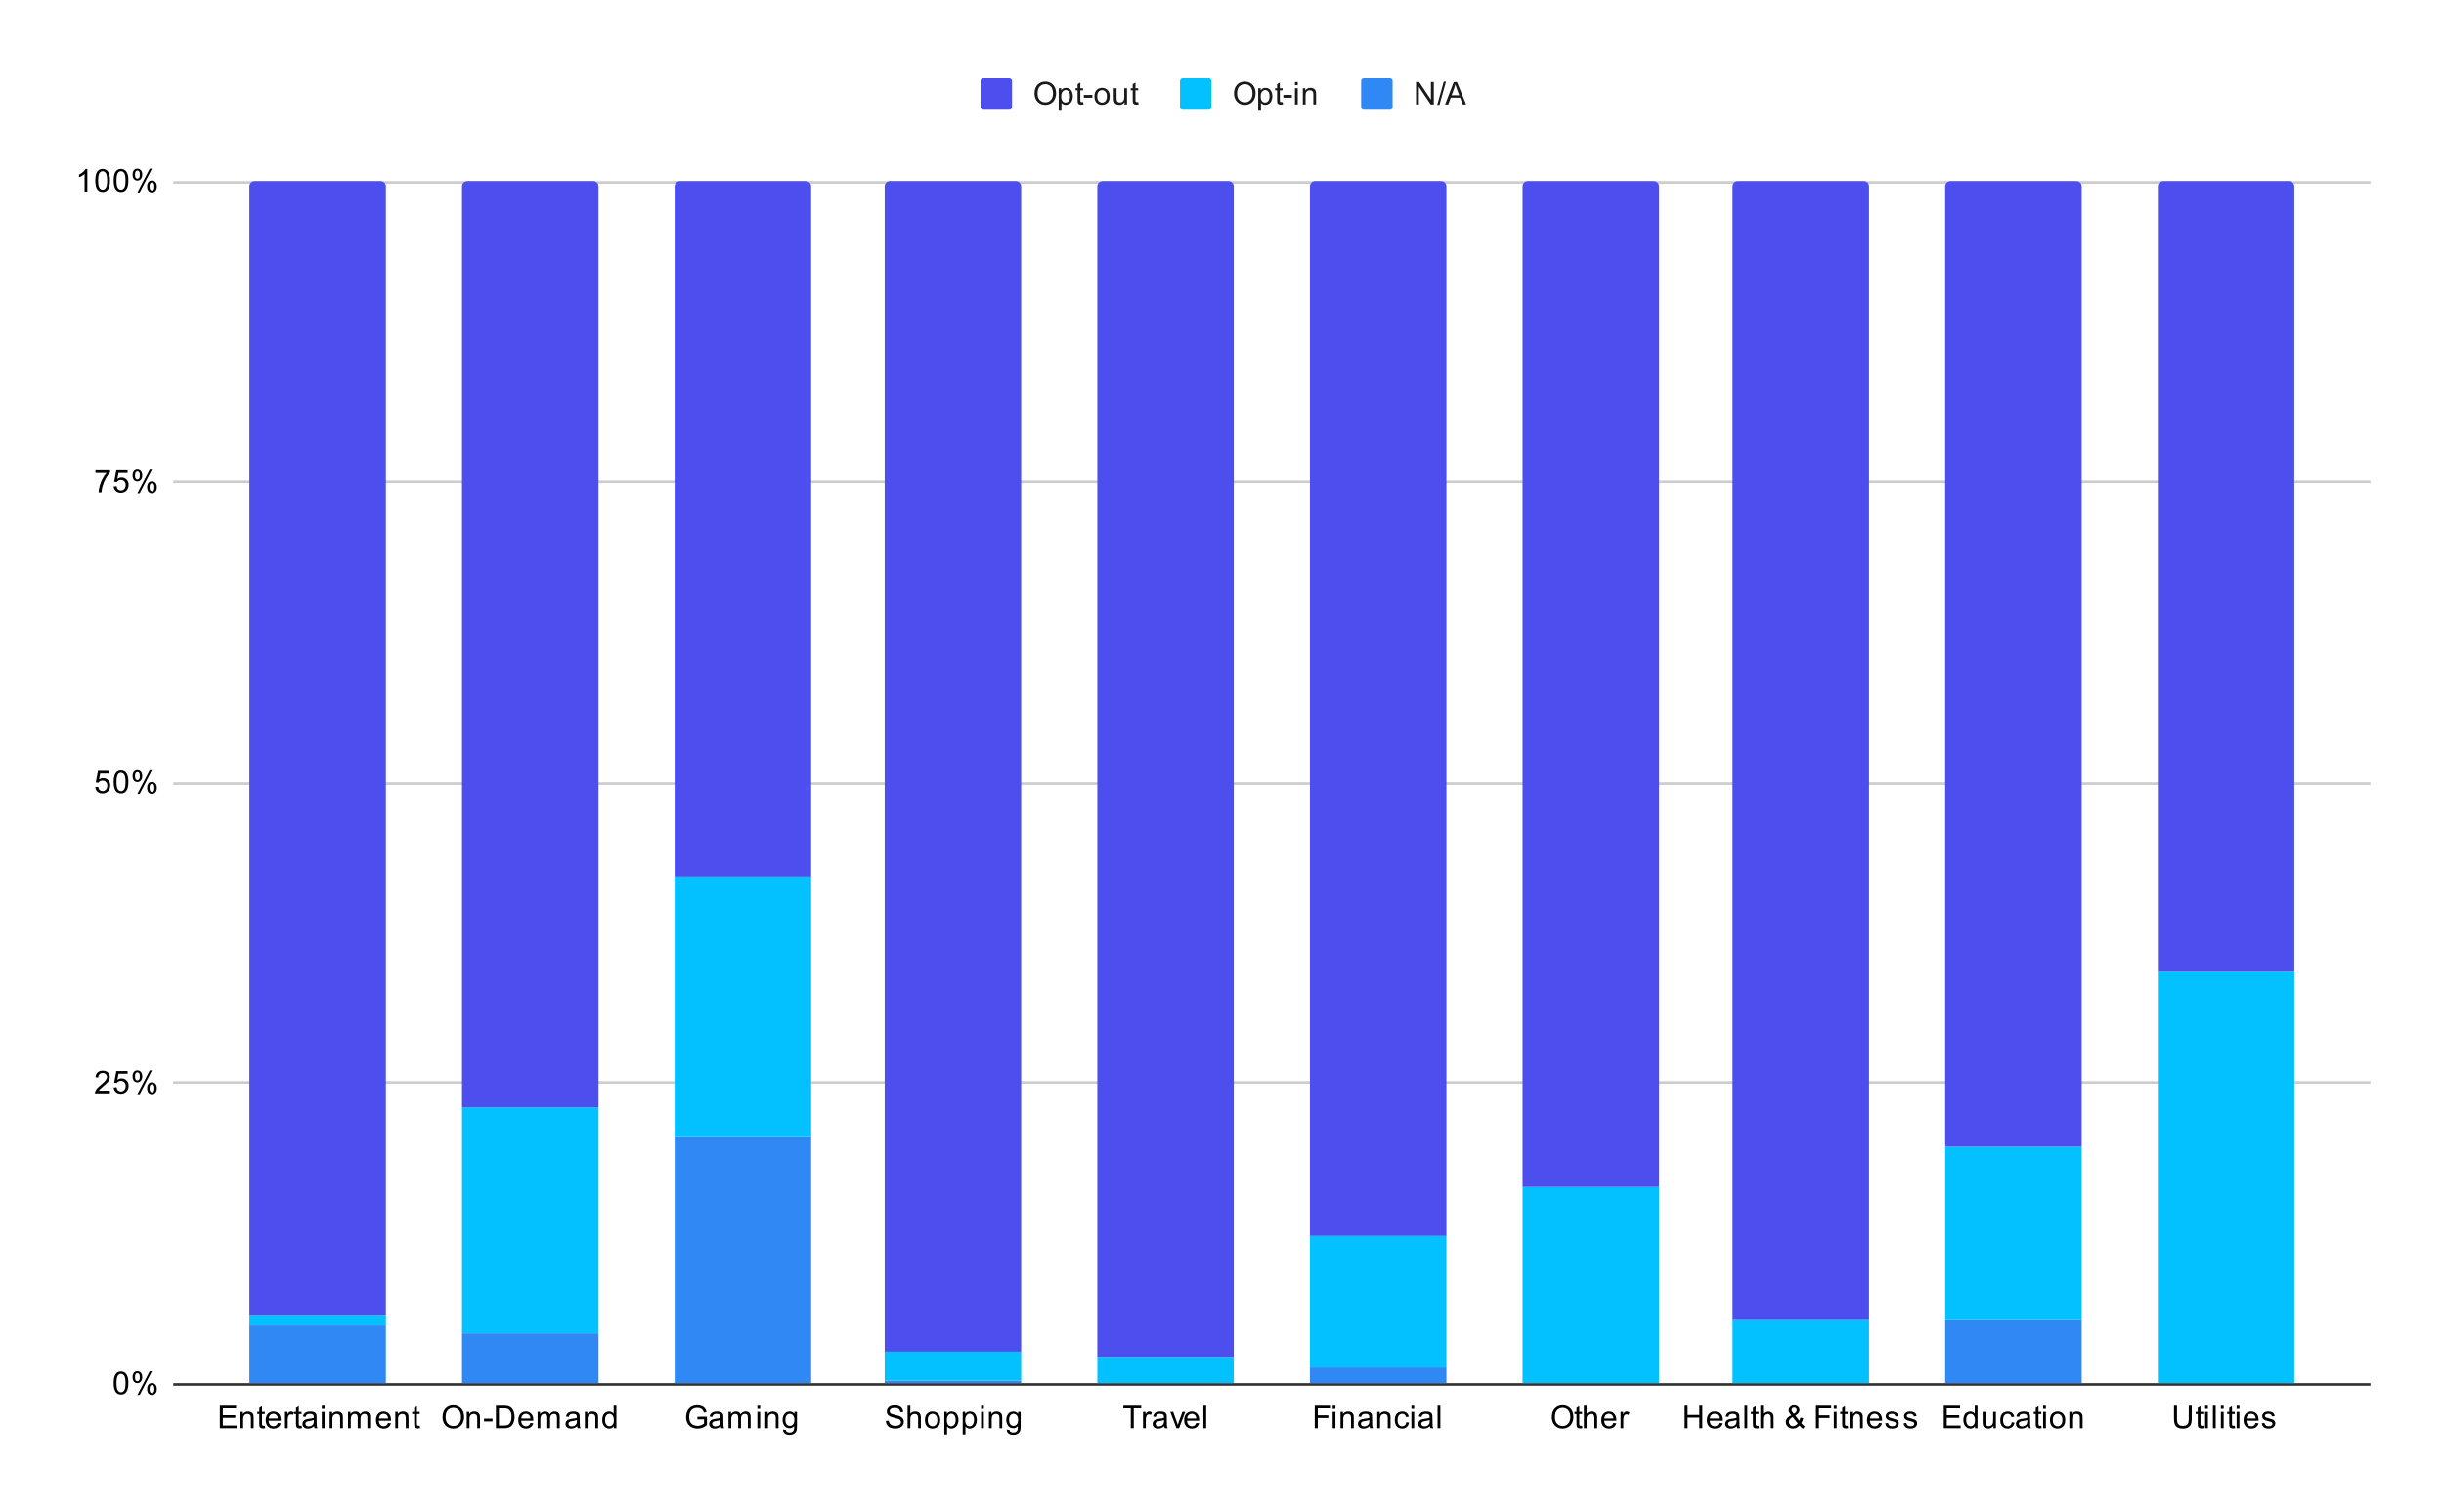 <svg version="1.1" viewBox="0.0 0.0 931.0 576.0" fill="none" stroke="none" stroke-linecap="square" stroke-miterlimit="10" width="931" height="576" xmlns:xlink="http://www.w3.org/1999/xlink" xmlns="http://www.w3.org/2000/svg"><path fill="#ffffff" d="M0 0L931.0 0L931.0 576.0L0 576.0L0 0Z" fill-rule="nonzero"/><path stroke="#333333" stroke-width="1.0" stroke-linecap="butt" d="M66.5 527.5L902.5 527.5" fill-rule="nonzero"/><path stroke="#cccccc" stroke-width="1.0" stroke-linecap="butt" d="M66.5 412.5L902.5 412.5" fill-rule="nonzero"/><path stroke="#cccccc" stroke-width="1.0" stroke-linecap="butt" d="M66.5 298.5L902.5 298.5" fill-rule="nonzero"/><path stroke="#cccccc" stroke-width="1.0" stroke-linecap="butt" d="M66.5 183.5L902.5 183.5" fill-rule="nonzero"/><path stroke="#cccccc" stroke-width="1.0" stroke-linecap="butt" d="M66.5 69.5L902.5 69.5" fill-rule="nonzero"/><clipPath id="id_0"><path d="M66.8 69.0L902.2 69.0L902.2 527.2L66.8 527.2L66.8 69.0Z" clip-rule="nonzero"/></clipPath><path stroke="#000000" stroke-width="2.0" stroke-linecap="butt" stroke-opacity="0.0" clip-path="url(#id_0)" d="M147.0 527.0L95.0 527.0L95.0 505.0L147.0 505.0Z" fill-rule="nonzero"/><path fill="#3088f4" clip-path="url(#id_0)" d="M147.0 527.0L95.0 527.0L95.0 505.0L147.0 505.0Z" fill-rule="nonzero"/><path stroke="#000000" stroke-width="2.0" stroke-linecap="butt" stroke-opacity="0.0" clip-path="url(#id_0)" d="M228.0 527.0L176.0 527.0L176.0 508.0L228.0 508.0Z" fill-rule="nonzero"/><path fill="#3088f4" clip-path="url(#id_0)" d="M228.0 527.0L176.0 527.0L176.0 508.0L228.0 508.0Z" fill-rule="nonzero"/><path stroke="#000000" stroke-width="2.0" stroke-linecap="butt" stroke-opacity="0.0" clip-path="url(#id_0)" d="M309.0 527.0L257.0 527.0L257.0 433.0L309.0 433.0Z" fill-rule="nonzero"/><path fill="#3088f4" clip-path="url(#id_0)" d="M309.0 527.0L257.0 527.0L257.0 433.0L309.0 433.0Z" fill-rule="nonzero"/><path stroke="#000000" stroke-width="2.0" stroke-linecap="butt" stroke-opacity="0.0" clip-path="url(#id_0)" d="M389.0 527.0L337.0 527.0L337.0 526.0L389.0 526.0Z" fill-rule="nonzero"/><path fill="#3088f4" clip-path="url(#id_0)" d="M389.0 527.0L337.0 527.0L337.0 526.0L389.0 526.0Z" fill-rule="nonzero"/><path stroke="#000000" stroke-width="2.0" stroke-linecap="butt" stroke-opacity="0.0" clip-path="url(#id_0)" d="M470.0 527.0L418.0 527.0L418.0 527.0L470.0 527.0Z" fill-rule="nonzero"/><path fill="#3088f4" clip-path="url(#id_0)" d="M470.0 527.0L418.0 527.0L418.0 527.0L470.0 527.0Z" fill-rule="nonzero"/><path stroke="#000000" stroke-width="2.0" stroke-linecap="butt" stroke-opacity="0.0" clip-path="url(#id_0)" d="M551.0 527.0L499.0 527.0L499.0 521.0L551.0 521.0Z" fill-rule="nonzero"/><path fill="#3088f4" clip-path="url(#id_0)" d="M551.0 527.0L499.0 527.0L499.0 521.0L551.0 521.0Z" fill-rule="nonzero"/><path stroke="#000000" stroke-width="2.0" stroke-linecap="butt" stroke-opacity="0.0" clip-path="url(#id_0)" d="M632.0 527.0L580.0 527.0L580.0 527.0L632.0 527.0Z" fill-rule="nonzero"/><path fill="#3088f4" clip-path="url(#id_0)" d="M632.0 527.0L580.0 527.0L580.0 527.0L632.0 527.0Z" fill-rule="nonzero"/><path stroke="#000000" stroke-width="2.0" stroke-linecap="butt" stroke-opacity="0.0" clip-path="url(#id_0)" d="M712.0 527.0L660.0 527.0L660.0 527.0L712.0 527.0Z" fill-rule="nonzero"/><path fill="#3088f4" clip-path="url(#id_0)" d="M712.0 527.0L660.0 527.0L660.0 527.0L712.0 527.0Z" fill-rule="nonzero"/><path stroke="#000000" stroke-width="2.0" stroke-linecap="butt" stroke-opacity="0.0" clip-path="url(#id_0)" d="M793.0 527.0L741.0 527.0L741.0 503.0L793.0 503.0Z" fill-rule="nonzero"/><path fill="#3088f4" clip-path="url(#id_0)" d="M793.0 527.0L741.0 527.0L741.0 503.0L793.0 503.0Z" fill-rule="nonzero"/><path stroke="#000000" stroke-width="2.0" stroke-linecap="butt" stroke-opacity="0.0" clip-path="url(#id_0)" d="M874.0 527.0L822.0 527.0L822.0 527.0L874.0 527.0Z" fill-rule="nonzero"/><path fill="#3088f4" clip-path="url(#id_0)" d="M874.0 527.0L822.0 527.0L822.0 527.0L874.0 527.0Z" fill-rule="nonzero"/><path stroke="#000000" stroke-width="2.0" stroke-linecap="butt" stroke-opacity="0.0" clip-path="url(#id_0)" d="M147.0 505.0L95.0 505.0L95.0 501.0L147.0 501.0Z" fill-rule="nonzero"/><path fill="#03c1ff" clip-path="url(#id_0)" d="M147.0 505.0L95.0 505.0L95.0 501.0L147.0 501.0Z" fill-rule="nonzero"/><path stroke="#000000" stroke-width="2.0" stroke-linecap="butt" stroke-opacity="0.0" clip-path="url(#id_0)" d="M228.0 508.0L176.0 508.0L176.0 422.0L228.0 422.0Z" fill-rule="nonzero"/><path fill="#03c1ff" clip-path="url(#id_0)" d="M228.0 508.0L176.0 508.0L176.0 422.0L228.0 422.0Z" fill-rule="nonzero"/><path stroke="#000000" stroke-width="2.0" stroke-linecap="butt" stroke-opacity="0.0" clip-path="url(#id_0)" d="M309.0 433.0L257.0 433.0L257.0 334.0L309.0 334.0Z" fill-rule="nonzero"/><path fill="#03c1ff" clip-path="url(#id_0)" d="M309.0 433.0L257.0 433.0L257.0 334.0L309.0 334.0Z" fill-rule="nonzero"/><path stroke="#000000" stroke-width="2.0" stroke-linecap="butt" stroke-opacity="0.0" clip-path="url(#id_0)" d="M389.0 526.0L337.0 526.0L337.0 515.0L389.0 515.0Z" fill-rule="nonzero"/><path fill="#03c1ff" clip-path="url(#id_0)" d="M389.0 526.0L337.0 526.0L337.0 515.0L389.0 515.0Z" fill-rule="nonzero"/><path stroke="#000000" stroke-width="2.0" stroke-linecap="butt" stroke-opacity="0.0" clip-path="url(#id_0)" d="M470.0 527.0L418.0 527.0L418.0 517.0L470.0 517.0Z" fill-rule="nonzero"/><path fill="#03c1ff" clip-path="url(#id_0)" d="M470.0 527.0L418.0 527.0L418.0 517.0L470.0 517.0Z" fill-rule="nonzero"/><path stroke="#000000" stroke-width="2.0" stroke-linecap="butt" stroke-opacity="0.0" clip-path="url(#id_0)" d="M551.0 521.0L499.0 521.0L499.0 471.0L551.0 471.0Z" fill-rule="nonzero"/><path fill="#03c1ff" clip-path="url(#id_0)" d="M551.0 521.0L499.0 521.0L499.0 471.0L551.0 471.0Z" fill-rule="nonzero"/><path stroke="#000000" stroke-width="2.0" stroke-linecap="butt" stroke-opacity="0.0" clip-path="url(#id_0)" d="M632.0 527.0L580.0 527.0L580.0 452.0L632.0 452.0Z" fill-rule="nonzero"/><path fill="#03c1ff" clip-path="url(#id_0)" d="M632.0 527.0L580.0 527.0L580.0 452.0L632.0 452.0Z" fill-rule="nonzero"/><path stroke="#000000" stroke-width="2.0" stroke-linecap="butt" stroke-opacity="0.0" clip-path="url(#id_0)" d="M712.0 527.0L660.0 527.0L660.0 503.0L712.0 503.0Z" fill-rule="nonzero"/><path fill="#03c1ff" clip-path="url(#id_0)" d="M712.0 527.0L660.0 527.0L660.0 503.0L712.0 503.0Z" fill-rule="nonzero"/><path stroke="#000000" stroke-width="2.0" stroke-linecap="butt" stroke-opacity="0.0" clip-path="url(#id_0)" d="M793.0 503.0L741.0 503.0L741.0 437.0L793.0 437.0Z" fill-rule="nonzero"/><path fill="#03c1ff" clip-path="url(#id_0)" d="M793.0 503.0L741.0 503.0L741.0 437.0L793.0 437.0Z" fill-rule="nonzero"/><path stroke="#000000" stroke-width="2.0" stroke-linecap="butt" stroke-opacity="0.0" clip-path="url(#id_0)" d="M874.0 527.0L822.0 527.0L822.0 370.0L874.0 370.0Z" fill-rule="nonzero"/><path fill="#03c1ff" clip-path="url(#id_0)" d="M874.0 527.0L822.0 527.0L822.0 370.0L874.0 370.0Z" fill-rule="nonzero"/><path stroke="#000000" stroke-width="2.0" stroke-linecap="butt" stroke-opacity="0.0" clip-path="url(#id_0)" d="M147.0 501.0L95.0 501.0L95.0 71.0C95.0 69.895 95.895 69.0 97.0 69.0L145.0 69.0C146.105 69.0 147.0 69.895 147.0 71.0Z" fill-rule="nonzero"/><path fill="#4c4fee" clip-path="url(#id_0)" d="M147.0 501.0L95.0 501.0L95.0 71.0C95.0 69.895 95.895 69.0 97.0 69.0L145.0 69.0C146.105 69.0 147.0 69.895 147.0 71.0Z" fill-rule="nonzero"/><path stroke="#000000" stroke-width="2.0" stroke-linecap="butt" stroke-opacity="0.0" clip-path="url(#id_0)" d="M228.0 422.0L176.0 422.0L176.0 71.0C176.0 69.895 176.895 69.0 178.0 69.0L226.0 69.0C227.105 69.0 228.0 69.895 228.0 71.0Z" fill-rule="nonzero"/><path fill="#4c4fee" clip-path="url(#id_0)" d="M228.0 422.0L176.0 422.0L176.0 71.0C176.0 69.895 176.895 69.0 178.0 69.0L226.0 69.0C227.105 69.0 228.0 69.895 228.0 71.0Z" fill-rule="nonzero"/><path stroke="#000000" stroke-width="2.0" stroke-linecap="butt" stroke-opacity="0.0" clip-path="url(#id_0)" d="M309.0 334.0L257.0 334.0L257.0 71.0C257.0 69.895 257.895 69.0 259.0 69.0L307.0 69.0C308.105 69.0 309.0 69.895 309.0 71.0Z" fill-rule="nonzero"/><path fill="#4c4fee" clip-path="url(#id_0)" d="M309.0 334.0L257.0 334.0L257.0 71.0C257.0 69.895 257.895 69.0 259.0 69.0L307.0 69.0C308.105 69.0 309.0 69.895 309.0 71.0Z" fill-rule="nonzero"/><path stroke="#000000" stroke-width="2.0" stroke-linecap="butt" stroke-opacity="0.0" clip-path="url(#id_0)" d="M389.0 515.0L337.0 515.0L337.0 71.0C337.0 69.895 337.895 69.0 339.0 69.0L387.0 69.0C388.105 69.0 389.0 69.895 389.0 71.0Z" fill-rule="nonzero"/><path fill="#4c4fee" clip-path="url(#id_0)" d="M389.0 515.0L337.0 515.0L337.0 71.0C337.0 69.895 337.895 69.0 339.0 69.0L387.0 69.0C388.105 69.0 389.0 69.895 389.0 71.0Z" fill-rule="nonzero"/><path stroke="#000000" stroke-width="2.0" stroke-linecap="butt" stroke-opacity="0.0" clip-path="url(#id_0)" d="M470.0 517.0L418.0 517.0L418.0 71.0C418.0 69.895 418.895 69.0 420.0 69.0L468.0 69.0C469.105 69.0 470.0 69.895 470.0 71.0Z" fill-rule="nonzero"/><path fill="#4c4fee" clip-path="url(#id_0)" d="M470.0 517.0L418.0 517.0L418.0 71.0C418.0 69.895 418.895 69.0 420.0 69.0L468.0 69.0C469.105 69.0 470.0 69.895 470.0 71.0Z" fill-rule="nonzero"/><path stroke="#000000" stroke-width="2.0" stroke-linecap="butt" stroke-opacity="0.0" clip-path="url(#id_0)" d="M551.0 471.0L499.0 471.0L499.0 71.0C499.0 69.895 499.895 69.0 501.0 69.0L549.0 69.0C550.105 69.0 551.0 69.895 551.0 71.0Z" fill-rule="nonzero"/><path fill="#4c4fee" clip-path="url(#id_0)" d="M551.0 471.0L499.0 471.0L499.0 71.0C499.0 69.895 499.895 69.0 501.0 69.0L549.0 69.0C550.105 69.0 551.0 69.895 551.0 71.0Z" fill-rule="nonzero"/><path stroke="#000000" stroke-width="2.0" stroke-linecap="butt" stroke-opacity="0.0" clip-path="url(#id_0)" d="M632.0 452.0L580.0 452.0L580.0 71.0C580.0 69.895 580.895 69.0 582.0 69.0L630.0 69.0C631.105 69.0 632.0 69.895 632.0 71.0Z" fill-rule="nonzero"/><path fill="#4c4fee" clip-path="url(#id_0)" d="M632.0 452.0L580.0 452.0L580.0 71.0C580.0 69.895 580.895 69.0 582.0 69.0L630.0 69.0C631.105 69.0 632.0 69.895 632.0 71.0Z" fill-rule="nonzero"/><path stroke="#000000" stroke-width="2.0" stroke-linecap="butt" stroke-opacity="0.0" clip-path="url(#id_0)" d="M712.0 503.0L660.0 503.0L660.0 71.0C660.0 69.895 660.895 69.0 662.0 69.0L710.0 69.0C711.105 69.0 712.0 69.895 712.0 71.0Z" fill-rule="nonzero"/><path fill="#4c4fee" clip-path="url(#id_0)" d="M712.0 503.0L660.0 503.0L660.0 71.0C660.0 69.895 660.895 69.0 662.0 69.0L710.0 69.0C711.105 69.0 712.0 69.895 712.0 71.0Z" fill-rule="nonzero"/><path stroke="#000000" stroke-width="2.0" stroke-linecap="butt" stroke-opacity="0.0" clip-path="url(#id_0)" d="M793.0 437.0L741.0 437.0L741.0 71.0C741.0 69.895 741.895 69.0 743.0 69.0L791.0 69.0C792.105 69.0 793.0 69.895 793.0 71.0Z" fill-rule="nonzero"/><path fill="#4c4fee" clip-path="url(#id_0)" d="M793.0 437.0L741.0 437.0L741.0 71.0C741.0 69.895 741.895 69.0 743.0 69.0L791.0 69.0C792.105 69.0 793.0 69.895 793.0 71.0Z" fill-rule="nonzero"/><path stroke="#000000" stroke-width="2.0" stroke-linecap="butt" stroke-opacity="0.0" clip-path="url(#id_0)" d="M874.0 370.0L822.0 370.0L822.0 71.0C822.0 69.895 822.895 69.0 824.0 69.0L872.0 69.0C873.105 69.0 874.0 69.895 874.0 71.0Z" fill-rule="nonzero"/><path fill="#4c4fee" clip-path="url(#id_0)" d="M874.0 370.0L822.0 370.0L822.0 71.0C822.0 69.895 822.895 69.0 824.0 69.0L872.0 69.0C873.105 69.0 874.0 69.895 874.0 71.0Z" fill-rule="nonzero"/><path fill="#000000" d="M43.3 526.966Q43.3 525.434 43.612 524.513Q43.925 523.575 44.534 523.075Q45.159 522.575 46.097 522.575Q46.784 522.575 47.3 522.856Q47.831 523.138 48.175 523.669Q48.519 524.184 48.706 524.934Q48.894 525.684 48.894 526.966Q48.894 528.481 48.581 529.403Q48.284 530.325 47.659 530.841Q47.05 531.341 46.097 531.341Q44.862 531.341 44.144 530.45Q43.3 529.388 43.3 526.966ZM44.378 526.966Q44.378 529.075 44.878 529.778Q45.378 530.481 46.097 530.481Q46.831 530.481 47.316 529.778Q47.816 529.075 47.816 526.966Q47.816 524.841 47.316 524.153Q46.831 523.45 46.081 523.45Q45.362 523.45 44.925 524.059Q44.378 524.841 44.378 526.966ZM50.503 524.669Q50.503 523.747 50.956 523.106Q51.425 522.466 52.3 522.466Q53.112 522.466 53.644 523.044Q54.175 523.622 54.175 524.731Q54.175 525.825 53.628 526.419Q53.097 526.997 52.316 526.997Q51.534 526.997 51.019 526.419Q50.503 525.841 50.503 524.669ZM52.331 523.184Q51.941 523.184 51.675 523.528Q51.425 523.872 51.425 524.778Q51.425 525.606 51.675 525.95Q51.941 526.278 52.331 526.278Q52.737 526.278 52.987 525.934Q53.253 525.591 53.253 524.7Q53.253 523.856 52.987 523.528Q52.722 523.184 52.331 523.184ZM52.331 531.513L57.034 522.466L57.894 522.466L53.206 531.513L52.331 531.513ZM56.05 529.184Q56.05 528.263 56.503 527.622Q56.972 526.981 57.862 526.981Q58.675 526.981 59.206 527.559Q59.737 528.122 59.737 529.247Q59.737 530.341 59.191 530.934Q58.659 531.513 57.862 531.513Q57.097 531.513 56.566 530.934Q56.05 530.356 56.05 529.184ZM57.894 527.7Q57.487 527.7 57.222 528.044Q56.972 528.388 56.972 529.294Q56.972 530.106 57.237 530.45Q57.503 530.794 57.894 530.794Q58.284 530.794 58.55 530.45Q58.816 530.106 58.816 529.2Q58.816 528.372 58.55 528.044Q58.284 527.7 57.894 527.7Z" fill-rule="nonzero"/><path fill="#000000" d="M41.847 415.634L41.847 416.65L36.159 416.65Q36.159 416.275 36.284 415.916Q36.503 415.337 36.972 414.775Q37.456 414.212 38.362 413.478Q39.769 412.322 40.253 411.65Q40.753 410.978 40.753 410.384Q40.753 409.759 40.3 409.337Q39.847 408.9 39.128 408.9Q38.362 408.9 37.909 409.353Q37.456 409.806 37.441 410.619L36.362 410.509Q36.472 409.291 37.191 408.666Q37.925 408.025 39.159 408.025Q40.394 408.025 41.112 408.712Q41.831 409.4 41.831 410.416Q41.831 410.931 41.612 411.431Q41.409 411.916 40.909 412.478Q40.425 413.025 39.3 413.978Q38.347 414.775 38.066 415.072Q37.8 415.353 37.628 415.634L41.847 415.634ZM43.3 414.4L44.409 414.306Q44.534 415.119 44.972 415.525Q45.425 415.931 46.066 415.931Q46.816 415.931 47.347 415.353Q47.878 414.775 47.878 413.837Q47.878 412.931 47.362 412.416Q46.862 411.884 46.034 411.884Q45.534 411.884 45.112 412.119Q44.706 412.353 44.472 412.712L43.487 412.587L44.316 408.181L48.597 408.181L48.597 409.181L45.159 409.181L44.706 411.494Q45.472 410.947 46.316 410.947Q47.441 410.947 48.206 411.728Q48.987 412.509 48.987 413.744Q48.987 414.9 48.316 415.759Q47.487 416.791 46.066 416.791Q44.894 416.791 44.144 416.134Q43.409 415.478 43.3 414.4ZM50.503 410.119Q50.503 409.197 50.956 408.556Q51.425 407.916 52.3 407.916Q53.112 407.916 53.644 408.494Q54.175 409.072 54.175 410.181Q54.175 411.275 53.628 411.869Q53.097 412.447 52.316 412.447Q51.534 412.447 51.019 411.869Q50.503 411.291 50.503 410.119ZM52.331 408.634Q51.941 408.634 51.675 408.978Q51.425 409.322 51.425 410.228Q51.425 411.056 51.675 411.4Q51.941 411.728 52.331 411.728Q52.737 411.728 52.987 411.384Q53.253 411.041 53.253 410.15Q53.253 409.306 52.987 408.978Q52.722 408.634 52.331 408.634ZM52.331 416.962L57.034 407.916L57.894 407.916L53.206 416.962L52.331 416.962ZM56.05 414.634Q56.05 413.712 56.503 413.072Q56.972 412.431 57.862 412.431Q58.675 412.431 59.206 413.009Q59.737 413.572 59.737 414.697Q59.737 415.791 59.191 416.384Q58.659 416.962 57.862 416.962Q57.097 416.962 56.566 416.384Q56.05 415.806 56.05 414.634ZM57.894 413.15Q57.487 413.15 57.222 413.494Q56.972 413.837 56.972 414.744Q56.972 415.556 57.237 415.9Q57.503 416.244 57.894 416.244Q58.284 416.244 58.55 415.9Q58.816 415.556 58.816 414.65Q58.816 413.822 58.55 413.494Q58.284 413.15 57.894 413.15Z" fill-rule="nonzero"/><path fill="#000000" d="M36.3 299.85L37.409 299.756Q37.534 300.569 37.972 300.975Q38.425 301.381 39.066 301.381Q39.816 301.381 40.347 300.803Q40.878 300.225 40.878 299.288Q40.878 298.381 40.362 297.866Q39.862 297.334 39.034 297.334Q38.534 297.334 38.112 297.569Q37.706 297.803 37.472 298.163L36.487 298.038L37.316 293.631L41.597 293.631L41.597 294.631L38.159 294.631L37.706 296.944Q38.472 296.397 39.316 296.397Q40.441 296.397 41.206 297.178Q41.987 297.959 41.987 299.194Q41.987 300.35 41.316 301.209Q40.487 302.241 39.066 302.241Q37.894 302.241 37.144 301.584Q36.409 300.928 36.3 299.85ZM43.3 297.866Q43.3 296.334 43.612 295.413Q43.925 294.475 44.534 293.975Q45.159 293.475 46.097 293.475Q46.784 293.475 47.3 293.756Q47.831 294.038 48.175 294.569Q48.519 295.084 48.706 295.834Q48.894 296.584 48.894 297.866Q48.894 299.381 48.581 300.303Q48.284 301.225 47.659 301.741Q47.05 302.241 46.097 302.241Q44.862 302.241 44.144 301.35Q43.3 300.288 43.3 297.866ZM44.378 297.866Q44.378 299.975 44.878 300.678Q45.378 301.381 46.097 301.381Q46.831 301.381 47.316 300.678Q47.816 299.975 47.816 297.866Q47.816 295.741 47.316 295.053Q46.831 294.35 46.081 294.35Q45.362 294.35 44.925 294.959Q44.378 295.741 44.378 297.866ZM50.503 295.569Q50.503 294.647 50.956 294.006Q51.425 293.366 52.3 293.366Q53.112 293.366 53.644 293.944Q54.175 294.522 54.175 295.631Q54.175 296.725 53.628 297.319Q53.097 297.897 52.316 297.897Q51.534 297.897 51.019 297.319Q50.503 296.741 50.503 295.569ZM52.331 294.084Q51.941 294.084 51.675 294.428Q51.425 294.772 51.425 295.678Q51.425 296.506 51.675 296.85Q51.941 297.178 52.331 297.178Q52.737 297.178 52.987 296.834Q53.253 296.491 53.253 295.6Q53.253 294.756 52.987 294.428Q52.722 294.084 52.331 294.084ZM52.331 302.413L57.034 293.366L57.894 293.366L53.206 302.413L52.331 302.413ZM56.05 300.084Q56.05 299.163 56.503 298.522Q56.972 297.881 57.862 297.881Q58.675 297.881 59.206 298.459Q59.737 299.022 59.737 300.147Q59.737 301.241 59.191 301.834Q58.659 302.413 57.862 302.413Q57.097 302.413 56.566 301.834Q56.05 301.256 56.05 300.084ZM57.894 298.6Q57.487 298.6 57.222 298.944Q56.972 299.288 56.972 300.194Q56.972 301.006 57.237 301.35Q57.503 301.694 57.894 301.694Q58.284 301.694 58.55 301.35Q58.816 301.006 58.816 300.1Q58.816 299.272 58.55 298.944Q58.284 298.6 57.894 298.6Z" fill-rule="nonzero"/><path fill="#000000" d="M36.362 180.081L36.362 179.066L41.925 179.066L41.925 179.894Q41.112 180.769 40.3 182.222Q39.503 183.659 39.066 185.191Q38.737 186.269 38.659 187.55L37.566 187.55Q37.581 186.534 37.956 185.097Q38.347 183.659 39.05 182.331Q39.769 181.003 40.581 180.081L36.362 180.081ZM43.3 185.3L44.409 185.206Q44.534 186.019 44.972 186.425Q45.425 186.831 46.066 186.831Q46.816 186.831 47.347 186.253Q47.878 185.675 47.878 184.738Q47.878 183.831 47.362 183.316Q46.862 182.784 46.034 182.784Q45.534 182.784 45.112 183.019Q44.706 183.253 44.472 183.613L43.487 183.488L44.316 179.081L48.597 179.081L48.597 180.081L45.159 180.081L44.706 182.394Q45.472 181.847 46.316 181.847Q47.441 181.847 48.206 182.628Q48.987 183.409 48.987 184.644Q48.987 185.8 48.316 186.659Q47.487 187.691 46.066 187.691Q44.894 187.691 44.144 187.034Q43.409 186.378 43.3 185.3ZM50.503 181.019Q50.503 180.097 50.956 179.456Q51.425 178.816 52.3 178.816Q53.112 178.816 53.644 179.394Q54.175 179.972 54.175 181.081Q54.175 182.175 53.628 182.769Q53.097 183.347 52.316 183.347Q51.534 183.347 51.019 182.769Q50.503 182.191 50.503 181.019ZM52.331 179.534Q51.941 179.534 51.675 179.878Q51.425 180.222 51.425 181.128Q51.425 181.956 51.675 182.3Q51.941 182.628 52.331 182.628Q52.737 182.628 52.987 182.284Q53.253 181.941 53.253 181.05Q53.253 180.206 52.987 179.878Q52.722 179.534 52.331 179.534ZM52.331 187.863L57.034 178.816L57.894 178.816L53.206 187.863L52.331 187.863ZM56.05 185.534Q56.05 184.613 56.503 183.972Q56.972 183.331 57.862 183.331Q58.675 183.331 59.206 183.909Q59.737 184.472 59.737 185.597Q59.737 186.691 59.191 187.284Q58.659 187.863 57.862 187.863Q57.097 187.863 56.566 187.284Q56.05 186.706 56.05 185.534ZM57.894 184.05Q57.487 184.05 57.222 184.394Q56.972 184.738 56.972 185.644Q56.972 186.456 57.237 186.8Q57.503 187.144 57.894 187.144Q58.284 187.144 58.55 186.8Q58.816 186.456 58.816 185.55Q58.816 184.722 58.55 184.394Q58.284 184.05 57.894 184.05Z" fill-rule="nonzero"/><path fill="#000000" d="M33.269 73.0L32.222 73.0L32.222 66.281Q31.831 66.641 31.206 67.016Q30.597 67.375 30.113 67.547L30.113 66.531Q30.988 66.109 31.644 65.531Q32.316 64.938 32.597 64.375L33.269 64.375L33.269 73.0ZM36.3 68.766Q36.3 67.234 36.612 66.312Q36.925 65.375 37.534 64.875Q38.159 64.375 39.097 64.375Q39.784 64.375 40.3 64.656Q40.831 64.938 41.175 65.469Q41.519 65.984 41.706 66.734Q41.894 67.484 41.894 68.766Q41.894 70.281 41.581 71.203Q41.284 72.125 40.659 72.641Q40.05 73.141 39.097 73.141Q37.862 73.141 37.144 72.25Q36.3 71.188 36.3 68.766ZM37.378 68.766Q37.378 70.875 37.878 71.578Q38.378 72.281 39.097 72.281Q39.831 72.281 40.316 71.578Q40.816 70.875 40.816 68.766Q40.816 66.641 40.316 65.953Q39.831 65.25 39.081 65.25Q38.362 65.25 37.925 65.859Q37.378 66.641 37.378 68.766ZM43.3 68.766Q43.3 67.234 43.612 66.312Q43.925 65.375 44.534 64.875Q45.159 64.375 46.097 64.375Q46.784 64.375 47.3 64.656Q47.831 64.938 48.175 65.469Q48.519 65.984 48.706 66.734Q48.894 67.484 48.894 68.766Q48.894 70.281 48.581 71.203Q48.284 72.125 47.659 72.641Q47.05 73.141 46.097 73.141Q44.862 73.141 44.144 72.25Q43.3 71.188 43.3 68.766ZM44.378 68.766Q44.378 70.875 44.878 71.578Q45.378 72.281 46.097 72.281Q46.831 72.281 47.316 71.578Q47.816 70.875 47.816 68.766Q47.816 66.641 47.316 65.953Q46.831 65.25 46.081 65.25Q45.362 65.25 44.925 65.859Q44.378 66.641 44.378 68.766ZM50.503 66.469Q50.503 65.547 50.956 64.906Q51.425 64.266 52.3 64.266Q53.112 64.266 53.644 64.844Q54.175 65.422 54.175 66.531Q54.175 67.625 53.628 68.219Q53.097 68.797 52.316 68.797Q51.534 68.797 51.019 68.219Q50.503 67.641 50.503 66.469ZM52.331 64.984Q51.941 64.984 51.675 65.328Q51.425 65.672 51.425 66.578Q51.425 67.406 51.675 67.75Q51.941 68.078 52.331 68.078Q52.737 68.078 52.987 67.734Q53.253 67.391 53.253 66.5Q53.253 65.656 52.987 65.328Q52.722 64.984 52.331 64.984ZM52.331 73.312L57.034 64.266L57.894 64.266L53.206 73.312L52.331 73.312ZM56.05 70.984Q56.05 70.062 56.503 69.422Q56.972 68.781 57.862 68.781Q58.675 68.781 59.206 69.359Q59.737 69.922 59.737 71.047Q59.737 72.141 59.191 72.734Q58.659 73.312 57.862 73.312Q57.097 73.312 56.566 72.734Q56.05 72.156 56.05 70.984ZM57.894 69.5Q57.487 69.5 57.222 69.844Q56.972 70.188 56.972 71.094Q56.972 71.906 57.237 72.25Q57.503 72.594 57.894 72.594Q58.284 72.594 58.55 72.25Q58.816 71.906 58.816 71.0Q58.816 70.172 58.55 69.844Q58.284 69.5 57.894 69.5Z" fill-rule="nonzero"/><path fill="#000000" d="M83.736 544.2L83.736 535.606L89.939 535.606L89.939 536.622L84.876 536.622L84.876 539.247L89.626 539.247L89.626 540.263L84.876 540.263L84.876 543.184L90.142 543.184L90.142 544.2L83.736 544.2ZM91.579 544.2L91.579 537.981L92.517 537.981L92.517 538.856Q93.204 537.841 94.501 537.841Q95.064 537.841 95.533 538.044Q96.017 538.247 96.251 538.575Q96.486 538.903 96.579 539.341Q96.626 539.638 96.626 540.372L96.626 544.2L95.579 544.2L95.579 540.419Q95.579 539.763 95.454 539.45Q95.329 539.138 95.017 538.95Q94.704 538.747 94.283 538.747Q93.611 538.747 93.111 539.184Q92.626 539.606 92.626 540.794L92.626 544.2L91.579 544.2ZM100.876 543.263L101.033 544.184Q100.579 544.278 100.236 544.278Q99.658 544.278 99.345 544.106Q99.033 543.919 98.892 543.622Q98.767 543.325 98.767 542.372L98.767 538.794L98.001 538.794L98.001 537.981L98.767 537.981L98.767 536.434L99.814 535.809L99.814 537.981L100.876 537.981L100.876 538.794L99.814 538.794L99.814 542.434Q99.814 542.888 99.861 543.013Q99.923 543.138 100.048 543.216Q100.173 543.294 100.408 543.294Q100.595 543.294 100.876 543.263ZM105.829 542.2L106.923 542.325Q106.673 543.278 105.97 543.809Q105.267 544.341 104.189 544.341Q102.829 544.341 102.017 543.497Q101.22 542.653 101.22 541.138Q101.22 539.575 102.033 538.716Q102.845 537.841 104.126 537.841Q105.376 537.841 106.158 538.684Q106.954 539.528 106.954 541.075Q106.954 541.169 106.954 541.356L102.314 541.356Q102.376 542.388 102.892 542.934Q103.408 543.466 104.189 543.466Q104.767 543.466 105.173 543.169Q105.595 542.856 105.829 542.2ZM102.376 540.497L105.845 540.497Q105.783 539.7 105.454 539.309Q104.939 538.7 104.142 538.7Q103.408 538.7 102.908 539.184Q102.423 539.669 102.376 540.497ZM108.564 544.2L108.564 537.981L109.517 537.981L109.517 538.919Q109.876 538.263 110.173 538.059Q110.486 537.841 110.861 537.841Q111.392 537.841 111.939 538.169L111.579 539.153Q111.189 538.919 110.814 538.919Q110.454 538.919 110.173 539.138Q109.908 539.341 109.798 539.716Q109.611 540.278 109.611 540.934L109.611 544.2L108.564 544.2ZM114.876 543.263L115.033 544.184Q114.579 544.278 114.236 544.278Q113.658 544.278 113.345 544.106Q113.033 543.919 112.892 543.622Q112.767 543.325 112.767 542.372L112.767 538.794L112.001 538.794L112.001 537.981L112.767 537.981L112.767 536.434L113.814 535.809L113.814 537.981L114.876 537.981L114.876 538.794L113.814 538.794L113.814 542.434Q113.814 542.888 113.861 543.013Q113.923 543.138 114.048 543.216Q114.173 543.294 114.408 543.294Q114.595 543.294 114.876 543.263ZM119.642 543.434Q119.048 543.934 118.501 544.138Q117.97 544.341 117.345 544.341Q116.314 544.341 115.767 543.841Q115.22 543.341 115.22 542.559Q115.22 542.106 115.423 541.731Q115.626 541.341 115.97 541.122Q116.314 540.888 116.736 540.778Q117.033 540.684 117.673 540.606Q118.939 540.466 119.548 540.247Q119.548 540.028 119.548 539.981Q119.548 539.325 119.251 539.059Q118.845 538.716 118.048 538.716Q117.314 538.716 116.954 538.981Q116.595 539.231 116.423 539.888L115.392 539.747Q115.533 539.091 115.861 538.684Q116.189 538.278 116.798 538.059Q117.408 537.841 118.204 537.841Q119.001 537.841 119.501 538.028Q120.001 538.216 120.236 538.497Q120.47 538.778 120.564 539.216Q120.611 539.481 120.611 540.184L120.611 541.591Q120.611 543.059 120.673 543.45Q120.751 543.841 120.954 544.2L119.845 544.2Q119.689 543.872 119.642 543.434ZM119.548 541.075Q118.97 541.309 117.829 541.481Q117.173 541.575 116.908 541.7Q116.642 541.809 116.486 542.028Q116.345 542.247 116.345 542.528Q116.345 542.95 116.658 543.231Q116.986 543.513 117.595 543.513Q118.204 543.513 118.673 543.247Q119.158 542.981 119.376 542.513Q119.548 542.153 119.548 541.466L119.548 541.075ZM122.579 536.825L122.579 535.606L123.642 535.606L123.642 536.825L122.579 536.825ZM122.579 544.2L122.579 537.981L123.642 537.981L123.642 544.2L122.579 544.2ZM125.579 544.2L125.579 537.981L126.517 537.981L126.517 538.856Q127.204 537.841 128.501 537.841Q129.064 537.841 129.533 538.044Q130.017 538.247 130.251 538.575Q130.486 538.903 130.579 539.341Q130.626 539.638 130.626 540.372L130.626 544.2L129.579 544.2L129.579 540.419Q129.579 539.763 129.454 539.45Q129.329 539.138 129.017 538.95Q128.704 538.747 128.283 538.747Q127.611 538.747 127.111 539.184Q126.626 539.606 126.626 540.794L126.626 544.2L125.579 544.2ZM132.579 544.2L132.579 537.981L133.517 537.981L133.517 538.856Q133.814 538.388 134.298 538.122Q134.783 537.841 135.408 537.841Q136.095 537.841 136.533 538.122Q136.986 538.403 137.158 538.919Q137.908 537.841 139.079 537.841Q140.017 537.841 140.501 538.356Q141.001 538.856 141.001 539.934L141.001 544.2L139.954 544.2L139.954 540.278Q139.954 539.653 139.845 539.372Q139.751 539.091 139.486 538.919Q139.22 538.747 138.845 538.747Q138.189 538.747 137.751 539.184Q137.329 539.622 137.329 540.591L137.329 544.2L136.267 544.2L136.267 540.153Q136.267 539.45 136.001 539.106Q135.751 538.747 135.173 538.747Q134.72 538.747 134.345 538.981Q133.97 539.216 133.798 539.669Q133.626 540.122 133.626 540.966L133.626 544.2L132.579 544.2ZM147.829 542.2L148.923 542.325Q148.673 543.278 147.97 543.809Q147.267 544.341 146.189 544.341Q144.829 544.341 144.017 543.497Q143.22 542.653 143.22 541.138Q143.22 539.575 144.033 538.716Q144.845 537.841 146.126 537.841Q147.376 537.841 148.158 538.684Q148.954 539.528 148.954 541.075Q148.954 541.169 148.954 541.356L144.314 541.356Q144.376 542.388 144.892 542.934Q145.408 543.466 146.189 543.466Q146.767 543.466 147.173 543.169Q147.595 542.856 147.829 542.2ZM144.376 540.497L147.845 540.497Q147.783 539.7 147.454 539.309Q146.939 538.7 146.142 538.7Q145.408 538.7 144.908 539.184Q144.423 539.669 144.376 540.497ZM150.579 544.2L150.579 537.981L151.517 537.981L151.517 538.856Q152.204 537.841 153.501 537.841Q154.064 537.841 154.533 538.044Q155.017 538.247 155.251 538.575Q155.486 538.903 155.579 539.341Q155.626 539.638 155.626 540.372L155.626 544.2L154.579 544.2L154.579 540.419Q154.579 539.763 154.454 539.45Q154.329 539.138 154.017 538.95Q153.704 538.747 153.283 538.747Q152.611 538.747 152.111 539.184Q151.626 539.606 151.626 540.794L151.626 544.2L150.579 544.2ZM159.876 543.263L160.033 544.184Q159.579 544.278 159.236 544.278Q158.658 544.278 158.345 544.106Q158.033 543.919 157.892 543.622Q157.767 543.325 157.767 542.372L157.767 538.794L157.001 538.794L157.001 537.981L157.767 537.981L157.767 536.434L158.814 535.809L158.814 537.981L159.876 537.981L159.876 538.794L158.814 538.794L158.814 542.434Q158.814 542.888 158.861 543.013Q158.923 543.138 159.048 543.216Q159.173 543.294 159.408 543.294Q159.595 543.294 159.876 543.263Z" fill-rule="nonzero"/><path fill="#000000" d="M168.576 540.013Q168.576 537.872 169.716 536.669Q170.873 535.45 172.685 535.45Q173.888 535.45 174.841 536.028Q175.794 536.591 176.294 537.606Q176.794 538.622 176.794 539.919Q176.794 541.216 176.263 542.247Q175.732 543.278 174.763 543.809Q173.81 544.341 172.685 544.341Q171.466 544.341 170.513 543.763Q169.56 543.169 169.06 542.169Q168.576 541.153 168.576 540.013ZM169.748 540.028Q169.748 541.591 170.576 542.481Q171.419 543.372 172.685 543.372Q173.966 543.372 174.794 542.481Q175.623 541.575 175.623 539.903Q175.623 538.856 175.263 538.075Q174.919 537.294 174.232 536.872Q173.544 536.434 172.701 536.434Q171.498 536.434 170.623 537.263Q169.748 538.091 169.748 540.028ZM177.794 544.2L177.794 537.981L178.732 537.981L178.732 538.856Q179.419 537.841 180.716 537.841Q181.279 537.841 181.748 538.044Q182.232 538.247 182.466 538.575Q182.701 538.903 182.794 539.341Q182.841 539.638 182.841 540.372L182.841 544.2L181.794 544.2L181.794 540.419Q181.794 539.763 181.669 539.45Q181.544 539.138 181.232 538.95Q180.919 538.747 180.498 538.747Q179.826 538.747 179.326 539.184Q178.841 539.606 178.841 540.794L178.841 544.2L177.794 544.2ZM184.373 541.622L184.373 540.559L187.623 540.559L187.623 541.622L184.373 541.622ZM188.919 544.2L188.919 535.606L191.888 535.606Q192.888 535.606 193.419 535.731Q194.154 535.903 194.669 536.341Q195.357 536.919 195.685 537.825Q196.029 538.716 196.029 539.856Q196.029 540.841 195.794 541.591Q195.576 542.341 195.216 542.841Q194.857 543.341 194.419 543.622Q193.998 543.903 193.404 544.059Q192.81 544.2 192.029 544.2L188.919 544.2ZM190.06 543.184L191.888 543.184Q192.748 543.184 193.232 543.028Q193.716 542.872 193.998 542.575Q194.404 542.184 194.623 541.497Q194.857 540.809 194.857 539.841Q194.857 538.497 194.404 537.778Q193.966 537.044 193.341 536.794Q192.873 536.622 191.873 536.622L190.06 536.622L190.06 543.184ZM202.044 542.2L203.138 542.325Q202.888 543.278 202.185 543.809Q201.482 544.341 200.404 544.341Q199.044 544.341 198.232 543.497Q197.435 542.653 197.435 541.138Q197.435 539.575 198.248 538.716Q199.06 537.841 200.341 537.841Q201.591 537.841 202.373 538.684Q203.169 539.528 203.169 541.075Q203.169 541.169 203.169 541.356L198.529 541.356Q198.591 542.388 199.107 542.934Q199.623 543.466 200.404 543.466Q200.982 543.466 201.388 543.169Q201.81 542.856 202.044 542.2ZM198.591 540.497L202.06 540.497Q201.998 539.7 201.669 539.309Q201.154 538.7 200.357 538.7Q199.623 538.7 199.123 539.184Q198.638 539.669 198.591 540.497ZM204.794 544.2L204.794 537.981L205.732 537.981L205.732 538.856Q206.029 538.388 206.513 538.122Q206.998 537.841 207.623 537.841Q208.31 537.841 208.748 538.122Q209.201 538.403 209.373 538.919Q210.123 537.841 211.294 537.841Q212.232 537.841 212.716 538.356Q213.216 538.856 213.216 539.934L213.216 544.2L212.169 544.2L212.169 540.278Q212.169 539.653 212.06 539.372Q211.966 539.091 211.701 538.919Q211.435 538.747 211.06 538.747Q210.404 538.747 209.966 539.184Q209.544 539.622 209.544 540.591L209.544 544.2L208.482 544.2L208.482 540.153Q208.482 539.45 208.216 539.106Q207.966 538.747 207.388 538.747Q206.935 538.747 206.56 538.981Q206.185 539.216 206.013 539.669Q205.841 540.122 205.841 540.966L205.841 544.2L204.794 544.2ZM219.857 543.434Q219.263 543.934 218.716 544.138Q218.185 544.341 217.56 544.341Q216.529 544.341 215.982 543.841Q215.435 543.341 215.435 542.559Q215.435 542.106 215.638 541.731Q215.841 541.341 216.185 541.122Q216.529 540.888 216.951 540.778Q217.248 540.684 217.888 540.606Q219.154 540.466 219.763 540.247Q219.763 540.028 219.763 539.981Q219.763 539.325 219.466 539.059Q219.06 538.716 218.263 538.716Q217.529 538.716 217.169 538.981Q216.81 539.231 216.638 539.888L215.607 539.747Q215.748 539.091 216.076 538.684Q216.404 538.278 217.013 538.059Q217.623 537.841 218.419 537.841Q219.216 537.841 219.716 538.028Q220.216 538.216 220.451 538.497Q220.685 538.778 220.779 539.216Q220.826 539.481 220.826 540.184L220.826 541.591Q220.826 543.059 220.888 543.45Q220.966 543.841 221.169 544.2L220.06 544.2Q219.904 543.872 219.857 543.434ZM219.763 541.075Q219.185 541.309 218.044 541.481Q217.388 541.575 217.123 541.7Q216.857 541.809 216.701 542.028Q216.56 542.247 216.56 542.528Q216.56 542.95 216.873 543.231Q217.201 543.513 217.81 543.513Q218.419 543.513 218.888 543.247Q219.373 542.981 219.591 542.513Q219.763 542.153 219.763 541.466L219.763 541.075ZM222.794 544.2L222.794 537.981L223.732 537.981L223.732 538.856Q224.419 537.841 225.716 537.841Q226.279 537.841 226.748 538.044Q227.232 538.247 227.466 538.575Q227.701 538.903 227.794 539.341Q227.841 539.638 227.841 540.372L227.841 544.2L226.794 544.2L226.794 540.419Q226.794 539.763 226.669 539.45Q226.544 539.138 226.232 538.95Q225.919 538.747 225.498 538.747Q224.826 538.747 224.326 539.184Q223.841 539.606 223.841 540.794L223.841 544.2L222.794 544.2ZM233.826 544.2L233.826 543.419Q233.232 544.341 232.091 544.341Q231.341 544.341 230.716 543.934Q230.091 543.513 229.748 542.778Q229.404 542.044 229.404 541.091Q229.404 540.169 229.716 539.403Q230.029 538.638 230.654 538.247Q231.279 537.841 232.044 537.841Q232.607 537.841 233.044 538.075Q233.482 538.309 233.763 538.684L233.763 535.606L234.81 535.606L234.81 544.2L233.826 544.2ZM230.498 541.091Q230.498 542.294 230.998 542.888Q231.498 543.466 232.185 543.466Q232.873 543.466 233.357 542.903Q233.841 542.341 233.841 541.184Q233.841 539.903 233.341 539.309Q232.857 538.716 232.138 538.716Q231.435 538.716 230.966 539.294Q230.498 539.856 230.498 541.091Z" fill-rule="nonzero"/><path fill="#000000" d="M265.666 540.825L265.666 539.825L269.291 539.809L269.291 542.997Q268.463 543.669 267.572 544.013Q266.681 544.341 265.744 544.341Q264.478 544.341 263.431 543.809Q262.4 543.263 261.869 542.247Q261.353 541.216 261.353 539.95Q261.353 538.684 261.869 537.606Q262.4 536.513 263.384 535.997Q264.369 535.466 265.65 535.466Q266.588 535.466 267.338 535.763Q268.088 536.059 268.509 536.606Q268.947 537.138 269.166 538.013L268.15 538.294Q267.947 537.638 267.65 537.263Q267.369 536.888 266.838 536.669Q266.306 536.434 265.666 536.434Q264.884 536.434 264.306 536.669Q263.744 536.903 263.384 537.294Q263.041 537.684 262.853 538.153Q262.525 538.95 262.525 539.872Q262.525 541.028 262.916 541.809Q263.322 542.575 264.072 542.95Q264.822 543.325 265.681 543.325Q266.416 543.325 267.119 543.044Q267.822 542.747 268.181 542.434L268.181 540.825L265.666 540.825ZM274.572 543.434Q273.978 543.934 273.431 544.138Q272.9 544.341 272.275 544.341Q271.244 544.341 270.697 543.841Q270.15 543.341 270.15 542.559Q270.15 542.106 270.353 541.731Q270.556 541.341 270.9 541.122Q271.244 540.888 271.666 540.778Q271.963 540.684 272.603 540.606Q273.869 540.466 274.478 540.247Q274.478 540.028 274.478 539.981Q274.478 539.325 274.181 539.059Q273.775 538.716 272.978 538.716Q272.244 538.716 271.884 538.981Q271.525 539.231 271.353 539.888L270.322 539.747Q270.463 539.091 270.791 538.684Q271.119 538.278 271.728 538.059Q272.338 537.841 273.134 537.841Q273.931 537.841 274.431 538.028Q274.931 538.216 275.166 538.497Q275.4 538.778 275.494 539.216Q275.541 539.481 275.541 540.184L275.541 541.591Q275.541 543.059 275.603 543.45Q275.681 543.841 275.884 544.2L274.775 544.2Q274.619 543.872 274.572 543.434ZM274.478 541.075Q273.9 541.309 272.759 541.481Q272.103 541.575 271.838 541.7Q271.572 541.809 271.416 542.028Q271.275 542.247 271.275 542.528Q271.275 542.95 271.588 543.231Q271.916 543.513 272.525 543.513Q273.134 543.513 273.603 543.247Q274.088 542.981 274.306 542.513Q274.478 542.153 274.478 541.466L274.478 541.075ZM277.509 544.2L277.509 537.981L278.447 537.981L278.447 538.856Q278.744 538.388 279.228 538.122Q279.713 537.841 280.338 537.841Q281.025 537.841 281.463 538.122Q281.916 538.403 282.088 538.919Q282.838 537.841 284.009 537.841Q284.947 537.841 285.431 538.356Q285.931 538.856 285.931 539.934L285.931 544.2L284.884 544.2L284.884 540.278Q284.884 539.653 284.775 539.372Q284.681 539.091 284.416 538.919Q284.15 538.747 283.775 538.747Q283.119 538.747 282.681 539.184Q282.259 539.622 282.259 540.591L282.259 544.2L281.197 544.2L281.197 540.153Q281.197 539.45 280.931 539.106Q280.681 538.747 280.103 538.747Q279.65 538.747 279.275 538.981Q278.9 539.216 278.728 539.669Q278.556 540.122 278.556 540.966L278.556 544.2L277.509 544.2ZM288.509 536.825L288.509 535.606L289.572 535.606L289.572 536.825L288.509 536.825ZM288.509 544.2L288.509 537.981L289.572 537.981L289.572 544.2L288.509 544.2ZM291.509 544.2L291.509 537.981L292.447 537.981L292.447 538.856Q293.134 537.841 294.431 537.841Q294.994 537.841 295.463 538.044Q295.947 538.247 296.181 538.575Q296.416 538.903 296.509 539.341Q296.556 539.638 296.556 540.372L296.556 544.2L295.509 544.2L295.509 540.419Q295.509 539.763 295.384 539.45Q295.259 539.138 294.947 538.95Q294.634 538.747 294.213 538.747Q293.541 538.747 293.041 539.184Q292.556 539.606 292.556 540.794L292.556 544.2L291.509 544.2ZM298.306 544.716L299.338 544.872Q299.4 545.341 299.697 545.559Q300.088 545.856 300.759 545.856Q301.494 545.856 301.884 545.559Q302.291 545.263 302.431 544.747Q302.525 544.419 302.509 543.388Q301.822 544.2 300.791 544.2Q299.509 544.2 298.806 543.278Q298.103 542.341 298.103 541.059Q298.103 540.169 298.416 539.419Q298.744 538.653 299.353 538.247Q299.963 537.841 300.791 537.841Q301.9 537.841 302.619 538.731L302.619 537.981L303.588 537.981L303.588 543.356Q303.588 544.809 303.291 545.419Q302.994 546.028 302.353 546.372Q301.713 546.731 300.775 546.731Q299.666 546.731 298.978 546.231Q298.291 545.731 298.306 544.716ZM299.181 540.981Q299.181 542.2 299.666 542.763Q300.15 543.325 300.884 543.325Q301.619 543.325 302.103 542.763Q302.603 542.2 302.603 541.013Q302.603 539.872 302.088 539.294Q301.588 538.716 300.869 538.716Q300.166 538.716 299.666 539.294Q299.181 539.856 299.181 540.981Z" fill-rule="nonzero"/><path fill="#000000" d="M337.474 541.434L338.537 541.341Q338.615 541.997 338.896 542.403Q339.178 542.809 339.756 543.075Q340.349 543.325 341.084 543.325Q341.724 543.325 342.224 543.138Q342.724 542.934 342.959 542.606Q343.209 542.263 343.209 541.872Q343.209 541.466 342.974 541.169Q342.74 540.856 342.209 540.653Q341.849 540.513 340.662 540.231Q339.49 539.95 339.021 539.7Q338.396 539.372 338.099 538.903Q337.803 538.419 337.803 537.825Q337.803 537.184 338.162 536.622Q338.537 536.044 339.24 535.763Q339.959 535.466 340.818 535.466Q341.771 535.466 342.506 535.778Q343.24 536.075 343.631 536.684Q344.021 537.278 344.053 538.028L342.959 538.106Q342.865 537.294 342.349 536.888Q341.849 536.466 340.865 536.466Q339.834 536.466 339.365 536.841Q338.896 537.216 338.896 537.747Q338.896 538.216 339.224 538.513Q339.553 538.809 340.928 539.122Q342.318 539.434 342.834 539.669Q343.584 540.028 343.943 540.559Q344.303 541.075 344.303 541.778Q344.303 542.466 343.912 543.075Q343.521 543.669 342.787 544.013Q342.053 544.341 341.131 544.341Q339.959 544.341 339.162 544.013Q338.381 543.669 337.928 542.981Q337.49 542.294 337.474 541.434ZM345.724 544.2L345.724 535.606L346.771 535.606L346.771 538.684Q347.506 537.841 348.631 537.841Q349.334 537.841 349.834 538.122Q350.349 538.388 350.568 538.872Q350.787 539.341 350.787 540.263L350.787 544.2L349.74 544.2L349.74 540.263Q349.74 539.466 349.396 539.106Q349.053 538.747 348.428 538.747Q347.959 538.747 347.537 538.997Q347.131 539.231 346.943 539.653Q346.771 540.059 346.771 540.794L346.771 544.2L345.724 544.2ZM352.334 541.091Q352.334 539.356 353.287 538.528Q354.084 537.841 355.24 537.841Q356.521 537.841 357.334 538.684Q358.162 539.513 358.162 540.997Q358.162 542.2 357.803 542.888Q357.443 543.575 356.74 543.966Q356.053 544.341 355.24 544.341Q353.943 544.341 353.131 543.513Q352.334 542.669 352.334 541.091ZM353.412 541.091Q353.412 542.278 353.928 542.872Q354.459 543.466 355.24 543.466Q356.037 543.466 356.553 542.872Q357.068 542.278 357.068 541.059Q357.068 539.903 356.537 539.309Q356.021 538.716 355.24 538.716Q354.459 538.716 353.928 539.309Q353.412 539.888 353.412 541.091ZM359.724 546.591L359.724 537.981L360.678 537.981L360.678 538.778Q361.021 538.309 361.443 538.075Q361.881 537.841 362.49 537.841Q363.287 537.841 363.896 538.247Q364.506 538.653 364.803 539.403Q365.115 540.153 365.115 541.044Q365.115 541.997 364.771 542.763Q364.443 543.528 363.787 543.934Q363.131 544.341 362.412 544.341Q361.881 544.341 361.459 544.122Q361.037 543.888 360.771 543.559L360.771 546.591L359.724 546.591ZM360.678 541.122Q360.678 542.325 361.162 542.903Q361.646 543.466 362.334 543.466Q363.037 543.466 363.537 542.872Q364.037 542.278 364.037 541.028Q364.037 539.841 363.553 539.263Q363.068 538.669 362.381 538.669Q361.709 538.669 361.193 539.294Q360.678 539.919 360.678 541.122ZM366.724 546.591L366.724 537.981L367.678 537.981L367.678 538.778Q368.021 538.309 368.443 538.075Q368.881 537.841 369.49 537.841Q370.287 537.841 370.896 538.247Q371.506 538.653 371.803 539.403Q372.115 540.153 372.115 541.044Q372.115 541.997 371.771 542.763Q371.443 543.528 370.787 543.934Q370.131 544.341 369.412 544.341Q368.881 544.341 368.459 544.122Q368.037 543.888 367.771 543.559L367.771 546.591L366.724 546.591ZM367.678 541.122Q367.678 542.325 368.162 542.903Q368.646 543.466 369.334 543.466Q370.037 543.466 370.537 542.872Q371.037 542.278 371.037 541.028Q371.037 539.841 370.553 539.263Q370.068 538.669 369.381 538.669Q368.709 538.669 368.193 539.294Q367.678 539.919 367.678 541.122ZM373.724 536.825L373.724 535.606L374.787 535.606L374.787 536.825L373.724 536.825ZM373.724 544.2L373.724 537.981L374.787 537.981L374.787 544.2L373.724 544.2ZM376.724 544.2L376.724 537.981L377.662 537.981L377.662 538.856Q378.349 537.841 379.646 537.841Q380.209 537.841 380.678 538.044Q381.162 538.247 381.396 538.575Q381.631 538.903 381.724 539.341Q381.771 539.638 381.771 540.372L381.771 544.2L380.724 544.2L380.724 540.419Q380.724 539.763 380.599 539.45Q380.474 539.138 380.162 538.95Q379.849 538.747 379.428 538.747Q378.756 538.747 378.256 539.184Q377.771 539.606 377.771 540.794L377.771 544.2L376.724 544.2ZM383.521 544.716L384.553 544.872Q384.615 545.341 384.912 545.559Q385.303 545.856 385.974 545.856Q386.709 545.856 387.099 545.559Q387.506 545.263 387.646 544.747Q387.74 544.419 387.724 543.388Q387.037 544.2 386.006 544.2Q384.724 544.2 384.021 543.278Q383.318 542.341 383.318 541.059Q383.318 540.169 383.631 539.419Q383.959 538.653 384.568 538.247Q385.178 537.841 386.006 537.841Q387.115 537.841 387.834 538.731L387.834 537.981L388.803 537.981L388.803 543.356Q388.803 544.809 388.506 545.419Q388.209 546.028 387.568 546.372Q386.928 546.731 385.99 546.731Q384.881 546.731 384.193 546.231Q383.506 545.731 383.521 544.716ZM384.396 540.981Q384.396 542.2 384.881 542.763Q385.365 543.325 386.099 543.325Q386.834 543.325 387.318 542.763Q387.818 542.2 387.818 541.013Q387.818 539.872 387.303 539.294Q386.803 538.716 386.084 538.716Q385.381 538.716 384.881 539.294Q384.396 539.856 384.396 540.981Z" fill-rule="nonzero"/><path fill="#000000" d="M430.752 544.2L430.752 536.622L427.924 536.622L427.924 535.606L434.736 535.606L434.736 536.622L431.893 536.622L431.893 544.2L430.752 544.2ZM435.424 544.2L435.424 537.981L436.377 537.981L436.377 538.919Q436.736 538.263 437.033 538.059Q437.346 537.841 437.721 537.841Q438.252 537.841 438.799 538.169L438.439 539.153Q438.049 538.919 437.674 538.919Q437.314 538.919 437.033 539.138Q436.768 539.341 436.658 539.716Q436.471 540.278 436.471 540.934L436.471 544.2L435.424 544.2ZM443.502 543.434Q442.908 543.934 442.361 544.138Q441.83 544.341 441.205 544.341Q440.174 544.341 439.627 543.841Q439.08 543.341 439.08 542.559Q439.08 542.106 439.283 541.731Q439.486 541.341 439.83 541.122Q440.174 540.888 440.596 540.778Q440.893 540.684 441.533 540.606Q442.799 540.466 443.408 540.247Q443.408 540.028 443.408 539.981Q443.408 539.325 443.111 539.059Q442.705 538.716 441.908 538.716Q441.174 538.716 440.814 538.981Q440.455 539.231 440.283 539.888L439.252 539.747Q439.393 539.091 439.721 538.684Q440.049 538.278 440.658 538.059Q441.268 537.841 442.064 537.841Q442.861 537.841 443.361 538.028Q443.861 538.216 444.096 538.497Q444.33 538.778 444.424 539.216Q444.471 539.481 444.471 540.184L444.471 541.591Q444.471 543.059 444.533 543.45Q444.611 543.841 444.814 544.2L443.705 544.2Q443.549 543.872 443.502 543.434ZM443.408 541.075Q442.83 541.309 441.689 541.481Q441.033 541.575 440.768 541.7Q440.502 541.809 440.346 542.028Q440.205 542.247 440.205 542.528Q440.205 542.95 440.518 543.231Q440.846 543.513 441.455 543.513Q442.064 543.513 442.533 543.247Q443.018 542.981 443.236 542.513Q443.408 542.153 443.408 541.466L443.408 541.075ZM448.158 544.2L445.799 537.981L446.908 537.981L448.252 541.7Q448.455 542.309 448.643 542.95Q448.783 542.466 449.033 541.778L450.424 537.981L451.502 537.981L449.143 544.2L448.158 544.2ZM455.689 542.2L456.783 542.325Q456.533 543.278 455.83 543.809Q455.127 544.341 454.049 544.341Q452.689 544.341 451.877 543.497Q451.08 542.653 451.08 541.138Q451.08 539.575 451.893 538.716Q452.705 537.841 453.986 537.841Q455.236 537.841 456.018 538.684Q456.814 539.528 456.814 541.075Q456.814 541.169 456.814 541.356L452.174 541.356Q452.236 542.388 452.752 542.934Q453.268 543.466 454.049 543.466Q454.627 543.466 455.033 543.169Q455.455 542.856 455.689 542.2ZM452.236 540.497L455.705 540.497Q455.643 539.7 455.314 539.309Q454.799 538.7 454.002 538.7Q453.268 538.7 452.768 539.184Q452.283 539.669 452.236 540.497ZM458.408 544.2L458.408 535.606L459.471 535.606L459.471 544.2L458.408 544.2Z" fill-rule="nonzero"/><path fill="#000000" d="M500.842 544.2L500.842 535.606L506.639 535.606L506.639 536.622L501.982 536.622L501.982 539.278L506.014 539.278L506.014 540.294L501.982 540.294L501.982 544.2L500.842 544.2ZM507.654 536.825L507.654 535.606L508.717 535.606L508.717 536.825L507.654 536.825ZM507.654 544.2L507.654 537.981L508.717 537.981L508.717 544.2L507.654 544.2ZM510.654 544.2L510.654 537.981L511.592 537.981L511.592 538.856Q512.279 537.841 513.576 537.841Q514.139 537.841 514.607 538.044Q515.092 538.247 515.326 538.575Q515.561 538.903 515.654 539.341Q515.701 539.638 515.701 540.372L515.701 544.2L514.654 544.2L514.654 540.419Q514.654 539.763 514.529 539.45Q514.404 539.138 514.092 538.95Q513.779 538.747 513.357 538.747Q512.686 538.747 512.186 539.184Q511.701 539.606 511.701 540.794L511.701 544.2L510.654 544.2ZM521.717 543.434Q521.123 543.934 520.576 544.138Q520.045 544.341 519.42 544.341Q518.389 544.341 517.842 543.841Q517.295 543.341 517.295 542.559Q517.295 542.106 517.498 541.731Q517.701 541.341 518.045 541.122Q518.389 540.888 518.811 540.778Q519.107 540.684 519.748 540.606Q521.014 540.466 521.623 540.247Q521.623 540.028 521.623 539.981Q521.623 539.325 521.326 539.059Q520.92 538.716 520.123 538.716Q519.389 538.716 519.029 538.981Q518.67 539.231 518.498 539.888L517.467 539.747Q517.607 539.091 517.936 538.684Q518.264 538.278 518.873 538.059Q519.482 537.841 520.279 537.841Q521.076 537.841 521.576 538.028Q522.076 538.216 522.311 538.497Q522.545 538.778 522.639 539.216Q522.686 539.481 522.686 540.184L522.686 541.591Q522.686 543.059 522.748 543.45Q522.826 543.841 523.029 544.2L521.92 544.2Q521.764 543.872 521.717 543.434ZM521.623 541.075Q521.045 541.309 519.904 541.481Q519.248 541.575 518.982 541.7Q518.717 541.809 518.561 542.028Q518.42 542.247 518.42 542.528Q518.42 542.95 518.732 543.231Q519.061 543.513 519.67 543.513Q520.279 543.513 520.748 543.247Q521.232 542.981 521.451 542.513Q521.623 542.153 521.623 541.466L521.623 541.075ZM524.654 544.2L524.654 537.981L525.592 537.981L525.592 538.856Q526.279 537.841 527.576 537.841Q528.139 537.841 528.607 538.044Q529.092 538.247 529.326 538.575Q529.561 538.903 529.654 539.341Q529.701 539.638 529.701 540.372L529.701 544.2L528.654 544.2L528.654 540.419Q528.654 539.763 528.529 539.45Q528.404 539.138 528.092 538.95Q527.779 538.747 527.357 538.747Q526.686 538.747 526.186 539.184Q525.701 539.606 525.701 540.794L525.701 544.2L524.654 544.2ZM535.717 541.919L536.748 542.059Q536.576 543.122 535.873 543.731Q535.17 544.341 534.154 544.341Q532.873 544.341 532.092 543.513Q531.326 542.669 531.326 541.106Q531.326 540.106 531.654 539.356Q531.998 538.591 532.67 538.216Q533.357 537.841 534.17 537.841Q535.17 537.841 535.811 538.356Q536.467 538.856 536.654 539.809L535.623 539.966Q535.482 539.341 535.107 539.028Q534.732 538.7 534.201 538.7Q533.404 538.7 532.904 539.278Q532.404 539.841 532.404 541.075Q532.404 542.341 532.889 542.903Q533.373 543.466 534.139 543.466Q534.764 543.466 535.17 543.091Q535.592 542.716 535.717 541.919ZM537.654 536.825L537.654 535.606L538.717 535.606L538.717 536.825L537.654 536.825ZM537.654 544.2L537.654 537.981L538.717 537.981L538.717 544.2L537.654 544.2ZM544.717 543.434Q544.123 543.934 543.576 544.138Q543.045 544.341 542.42 544.341Q541.389 544.341 540.842 543.841Q540.295 543.341 540.295 542.559Q540.295 542.106 540.498 541.731Q540.701 541.341 541.045 541.122Q541.389 540.888 541.811 540.778Q542.107 540.684 542.748 540.606Q544.014 540.466 544.623 540.247Q544.623 540.028 544.623 539.981Q544.623 539.325 544.326 539.059Q543.92 538.716 543.123 538.716Q542.389 538.716 542.029 538.981Q541.67 539.231 541.498 539.888L540.467 539.747Q540.607 539.091 540.936 538.684Q541.264 538.278 541.873 538.059Q542.482 537.841 543.279 537.841Q544.076 537.841 544.576 538.028Q545.076 538.216 545.311 538.497Q545.545 538.778 545.639 539.216Q545.686 539.481 545.686 540.184L545.686 541.591Q545.686 543.059 545.748 543.45Q545.826 543.841 546.029 544.2L544.92 544.2Q544.764 543.872 544.717 543.434ZM544.623 541.075Q544.045 541.309 542.904 541.481Q542.248 541.575 541.982 541.7Q541.717 541.809 541.561 542.028Q541.42 542.247 541.42 542.528Q541.42 542.95 541.732 543.231Q542.061 543.513 542.67 543.513Q543.279 543.513 543.748 543.247Q544.232 542.981 544.451 542.513Q544.623 542.153 544.623 541.466L544.623 541.075ZM547.623 544.2L547.623 535.606L548.686 535.606L548.686 544.2L547.623 544.2Z" fill-rule="nonzero"/><path fill="#000000" d="M591.151 540.013Q591.151 537.872 592.291 536.669Q593.447 535.45 595.26 535.45Q596.463 535.45 597.416 536.028Q598.369 536.591 598.869 537.606Q599.369 538.622 599.369 539.919Q599.369 541.216 598.838 542.247Q598.307 543.278 597.338 543.809Q596.385 544.341 595.26 544.341Q594.041 544.341 593.088 543.763Q592.135 543.169 591.635 542.169Q591.151 541.153 591.151 540.013ZM592.322 540.028Q592.322 541.591 593.151 542.481Q593.994 543.372 595.26 543.372Q596.541 543.372 597.369 542.481Q598.197 541.575 598.197 539.903Q598.197 538.856 597.838 538.075Q597.494 537.294 596.807 536.872Q596.119 536.434 595.276 536.434Q594.072 536.434 593.197 537.263Q592.322 538.091 592.322 540.028ZM602.666 543.263L602.822 544.184Q602.369 544.278 602.026 544.278Q601.447 544.278 601.135 544.106Q600.822 543.919 600.682 543.622Q600.557 543.325 600.557 542.372L600.557 538.794L599.791 538.794L599.791 537.981L600.557 537.981L600.557 536.434L601.604 535.809L601.604 537.981L602.666 537.981L602.666 538.794L601.604 538.794L601.604 542.434Q601.604 542.888 601.651 543.013Q601.713 543.138 601.838 543.216Q601.963 543.294 602.197 543.294Q602.385 543.294 602.666 543.263ZM603.369 544.2L603.369 535.606L604.416 535.606L604.416 538.684Q605.151 537.841 606.276 537.841Q606.979 537.841 607.479 538.122Q607.994 538.388 608.213 538.872Q608.432 539.341 608.432 540.263L608.432 544.2L607.385 544.2L607.385 540.263Q607.385 539.466 607.041 539.106Q606.697 538.747 606.072 538.747Q605.604 538.747 605.182 538.997Q604.776 539.231 604.588 539.653Q604.416 540.059 604.416 540.794L604.416 544.2L603.369 544.2ZM614.619 542.2L615.713 542.325Q615.463 543.278 614.76 543.809Q614.057 544.341 612.979 544.341Q611.619 544.341 610.807 543.497Q610.01 542.653 610.01 541.138Q610.01 539.575 610.822 538.716Q611.635 537.841 612.916 537.841Q614.166 537.841 614.947 538.684Q615.744 539.528 615.744 541.075Q615.744 541.169 615.744 541.356L611.104 541.356Q611.166 542.388 611.682 542.934Q612.197 543.466 612.979 543.466Q613.557 543.466 613.963 543.169Q614.385 542.856 614.619 542.2ZM611.166 540.497L614.635 540.497Q614.572 539.7 614.244 539.309Q613.729 538.7 612.932 538.7Q612.197 538.7 611.697 539.184Q611.213 539.669 611.166 540.497ZM617.354 544.2L617.354 537.981L618.307 537.981L618.307 538.919Q618.666 538.263 618.963 538.059Q619.276 537.841 619.651 537.841Q620.182 537.841 620.729 538.169L620.369 539.153Q619.979 538.919 619.604 538.919Q619.244 538.919 618.963 539.138Q618.697 539.341 618.588 539.716Q618.401 540.278 618.401 540.934L618.401 544.2L617.354 544.2Z" fill-rule="nonzero"/><path fill="#000000" d="M641.756 544.2L641.756 535.606L642.881 535.606L642.881 539.138L647.35 539.138L647.35 535.606L648.491 535.606L648.491 544.2L647.35 544.2L647.35 540.153L642.881 540.153L642.881 544.2L641.756 544.2ZM654.834 542.2L655.928 542.325Q655.678 543.278 654.975 543.809Q654.272 544.341 653.194 544.341Q651.834 544.341 651.022 543.497Q650.225 542.653 650.225 541.138Q650.225 539.575 651.037 538.716Q651.85 537.841 653.131 537.841Q654.381 537.841 655.162 538.684Q655.959 539.528 655.959 541.075Q655.959 541.169 655.959 541.356L651.319 541.356Q651.381 542.388 651.897 542.934Q652.412 543.466 653.194 543.466Q653.772 543.466 654.178 543.169Q654.6 542.856 654.834 542.2ZM651.381 540.497L654.85 540.497Q654.787 539.7 654.459 539.309Q653.944 538.7 653.147 538.7Q652.412 538.7 651.912 539.184Q651.428 539.669 651.381 540.497ZM661.647 543.434Q661.053 543.934 660.506 544.138Q659.975 544.341 659.35 544.341Q658.319 544.341 657.772 543.841Q657.225 543.341 657.225 542.559Q657.225 542.106 657.428 541.731Q657.631 541.341 657.975 541.122Q658.319 540.888 658.741 540.778Q659.037 540.684 659.678 540.606Q660.944 540.466 661.553 540.247Q661.553 540.028 661.553 539.981Q661.553 539.325 661.256 539.059Q660.85 538.716 660.053 538.716Q659.319 538.716 658.959 538.981Q658.6 539.231 658.428 539.888L657.397 539.747Q657.537 539.091 657.866 538.684Q658.194 538.278 658.803 538.059Q659.412 537.841 660.209 537.841Q661.006 537.841 661.506 538.028Q662.006 538.216 662.241 538.497Q662.475 538.778 662.569 539.216Q662.616 539.481 662.616 540.184L662.616 541.591Q662.616 543.059 662.678 543.45Q662.756 543.841 662.959 544.2L661.85 544.2Q661.694 543.872 661.647 543.434ZM661.553 541.075Q660.975 541.309 659.834 541.481Q659.178 541.575 658.912 541.7Q658.647 541.809 658.491 542.028Q658.35 542.247 658.35 542.528Q658.35 542.95 658.662 543.231Q658.991 543.513 659.6 543.513Q660.209 543.513 660.678 543.247Q661.162 542.981 661.381 542.513Q661.553 542.153 661.553 541.466L661.553 541.075ZM664.553 544.2L664.553 535.606L665.616 535.606L665.616 544.2L664.553 544.2ZM669.881 543.263L670.037 544.184Q669.584 544.278 669.241 544.278Q668.662 544.278 668.35 544.106Q668.037 543.919 667.897 543.622Q667.772 543.325 667.772 542.372L667.772 538.794L667.006 538.794L667.006 537.981L667.772 537.981L667.772 536.434L668.819 535.809L668.819 537.981L669.881 537.981L669.881 538.794L668.819 538.794L668.819 542.434Q668.819 542.888 668.866 543.013Q668.928 543.138 669.053 543.216Q669.178 543.294 669.412 543.294Q669.6 543.294 669.881 543.263ZM670.584 544.2L670.584 535.606L671.631 535.606L671.631 538.684Q672.366 537.841 673.491 537.841Q674.194 537.841 674.694 538.122Q675.209 538.388 675.428 538.872Q675.647 539.341 675.647 540.263L675.647 544.2L674.6 544.2L674.6 540.263Q674.6 539.466 674.256 539.106Q673.912 538.747 673.287 538.747Q672.819 538.747 672.397 538.997Q671.991 539.231 671.803 539.653Q671.631 540.059 671.631 540.794L671.631 544.2L670.584 544.2ZM685.491 543.184Q684.975 543.763 684.35 544.059Q683.741 544.341 683.022 544.341Q681.709 544.341 680.928 543.45Q680.303 542.731 680.303 541.825Q680.303 541.028 680.819 540.388Q681.334 539.747 682.35 539.263Q681.772 538.591 681.569 538.184Q681.381 537.763 681.381 537.372Q681.381 536.606 681.991 536.044Q682.6 535.466 683.522 535.466Q684.397 535.466 684.944 536.013Q685.506 536.544 685.506 537.294Q685.506 538.528 683.897 539.388L685.428 541.356Q685.694 540.841 685.834 540.153L686.944 540.388Q686.662 541.513 686.178 542.247Q686.772 543.028 687.522 543.559L686.803 544.403Q686.162 543.981 685.491 543.184ZM683.35 538.716Q684.037 538.309 684.225 538.013Q684.428 537.7 684.428 537.325Q684.428 536.888 684.147 536.606Q683.881 536.325 683.459 536.325Q683.037 536.325 682.741 536.606Q682.459 536.888 682.459 537.278Q682.459 537.481 682.569 537.7Q682.678 537.919 682.881 538.169L683.35 538.716ZM684.834 542.356L682.897 539.95Q682.037 540.466 681.741 540.903Q681.444 541.341 681.444 541.763Q681.444 542.294 681.85 542.856Q682.272 543.419 683.037 543.419Q683.506 543.419 684.006 543.122Q684.522 542.825 684.834 542.356ZM691.772 544.2L691.772 535.606L697.569 535.606L697.569 536.622L692.912 536.622L692.912 539.278L696.944 539.278L696.944 540.294L692.912 540.294L692.912 544.2L691.772 544.2ZM698.584 536.825L698.584 535.606L699.647 535.606L699.647 536.825L698.584 536.825ZM698.584 544.2L698.584 537.981L699.647 537.981L699.647 544.2L698.584 544.2ZM703.881 543.263L704.037 544.184Q703.584 544.278 703.241 544.278Q702.662 544.278 702.35 544.106Q702.037 543.919 701.897 543.622Q701.772 543.325 701.772 542.372L701.772 538.794L701.006 538.794L701.006 537.981L701.772 537.981L701.772 536.434L702.819 535.809L702.819 537.981L703.881 537.981L703.881 538.794L702.819 538.794L702.819 542.434Q702.819 542.888 702.866 543.013Q702.928 543.138 703.053 543.216Q703.178 543.294 703.412 543.294Q703.6 543.294 703.881 543.263ZM704.584 544.2L704.584 537.981L705.522 537.981L705.522 538.856Q706.209 537.841 707.506 537.841Q708.069 537.841 708.537 538.044Q709.022 538.247 709.256 538.575Q709.491 538.903 709.584 539.341Q709.631 539.638 709.631 540.372L709.631 544.2L708.584 544.2L708.584 540.419Q708.584 539.763 708.459 539.45Q708.334 539.138 708.022 538.95Q707.709 538.747 707.287 538.747Q706.616 538.747 706.116 539.184Q705.631 539.606 705.631 540.794L705.631 544.2L704.584 544.2ZM715.834 542.2L716.928 542.325Q716.678 543.278 715.975 543.809Q715.272 544.341 714.194 544.341Q712.834 544.341 712.022 543.497Q711.225 542.653 711.225 541.138Q711.225 539.575 712.037 538.716Q712.85 537.841 714.131 537.841Q715.381 537.841 716.162 538.684Q716.959 539.528 716.959 541.075Q716.959 541.169 716.959 541.356L712.319 541.356Q712.381 542.388 712.897 542.934Q713.412 543.466 714.194 543.466Q714.772 543.466 715.178 543.169Q715.6 542.856 715.834 542.2ZM712.381 540.497L715.85 540.497Q715.787 539.7 715.459 539.309Q714.944 538.7 714.147 538.7Q713.412 538.7 712.912 539.184Q712.428 539.669 712.381 540.497ZM718.162 542.341L719.194 542.184Q719.287 542.809 719.678 543.138Q720.084 543.466 720.819 543.466Q721.537 543.466 721.881 543.184Q722.241 542.888 722.241 542.481Q722.241 542.122 721.928 541.919Q721.709 541.778 720.85 541.559Q719.694 541.263 719.241 541.059Q718.803 540.841 718.569 540.466Q718.334 540.091 718.334 539.622Q718.334 539.216 718.522 538.856Q718.709 538.497 719.037 538.263Q719.287 538.091 719.709 537.966Q720.131 537.841 720.631 537.841Q721.35 537.841 721.897 538.059Q722.459 538.263 722.725 538.622Q722.991 538.981 723.084 539.575L722.053 539.716Q721.991 539.247 721.647 538.981Q721.319 538.7 720.694 538.7Q719.975 538.7 719.662 538.95Q719.35 539.184 719.35 539.513Q719.35 539.716 719.475 539.872Q719.616 540.044 719.881 540.153Q720.037 540.216 720.819 540.419Q721.944 540.731 722.381 540.919Q722.819 541.106 723.069 541.466Q723.319 541.825 723.319 542.372Q723.319 542.903 723.006 543.372Q722.709 543.825 722.131 544.091Q721.553 544.341 720.819 544.341Q719.6 544.341 718.959 543.841Q718.334 543.325 718.162 542.341ZM725.162 542.341L726.194 542.184Q726.287 542.809 726.678 543.138Q727.084 543.466 727.819 543.466Q728.537 543.466 728.881 543.184Q729.241 542.888 729.241 542.481Q729.241 542.122 728.928 541.919Q728.709 541.778 727.85 541.559Q726.694 541.263 726.241 541.059Q725.803 540.841 725.569 540.466Q725.334 540.091 725.334 539.622Q725.334 539.216 725.522 538.856Q725.709 538.497 726.037 538.263Q726.287 538.091 726.709 537.966Q727.131 537.841 727.631 537.841Q728.35 537.841 728.897 538.059Q729.459 538.263 729.725 538.622Q729.991 538.981 730.084 539.575L729.053 539.716Q728.991 539.247 728.647 538.981Q728.319 538.7 727.694 538.7Q726.975 538.7 726.662 538.95Q726.35 539.184 726.35 539.513Q726.35 539.716 726.475 539.872Q726.616 540.044 726.881 540.153Q727.037 540.216 727.819 540.419Q728.944 540.731 729.381 540.919Q729.819 541.106 730.069 541.466Q730.319 541.825 730.319 542.372Q730.319 542.903 730.006 543.372Q729.709 543.825 729.131 544.091Q728.553 544.341 727.819 544.341Q726.6 544.341 725.959 543.841Q725.334 543.325 725.162 542.341Z" fill-rule="nonzero"/><path fill="#000000" d="M740.456 544.2L740.456 535.606L746.659 535.606L746.659 536.622L741.596 536.622L741.596 539.247L746.346 539.247L746.346 540.263L741.596 540.263L741.596 543.184L746.862 543.184L746.862 544.2L740.456 544.2ZM752.331 544.2L752.331 543.419Q751.737 544.341 750.596 544.341Q749.846 544.341 749.221 543.934Q748.596 543.513 748.252 542.778Q747.909 542.044 747.909 541.091Q747.909 540.169 748.221 539.403Q748.534 538.638 749.159 538.247Q749.784 537.841 750.549 537.841Q751.112 537.841 751.549 538.075Q751.987 538.309 752.268 538.684L752.268 535.606L753.315 535.606L753.315 544.2L752.331 544.2ZM749.002 541.091Q749.002 542.294 749.502 542.888Q750.002 543.466 750.69 543.466Q751.377 543.466 751.862 542.903Q752.346 542.341 752.346 541.184Q752.346 539.903 751.846 539.309Q751.362 538.716 750.643 538.716Q749.94 538.716 749.471 539.294Q749.002 539.856 749.002 541.091ZM759.377 544.2L759.377 543.278Q758.643 544.341 757.393 544.341Q756.846 544.341 756.362 544.138Q755.893 543.919 755.659 543.606Q755.424 543.278 755.331 542.809Q755.268 542.513 755.268 541.825L755.268 537.981L756.331 537.981L756.331 541.434Q756.331 542.247 756.393 542.544Q756.487 542.95 756.799 543.2Q757.127 543.434 757.612 543.434Q758.081 543.434 758.487 543.2Q758.909 542.95 759.081 542.528Q759.268 542.106 759.268 541.309L759.268 537.981L760.315 537.981L760.315 544.2L759.377 544.2ZM766.362 541.919L767.393 542.059Q767.221 543.122 766.518 543.731Q765.815 544.341 764.799 544.341Q763.518 544.341 762.737 543.513Q761.971 542.669 761.971 541.106Q761.971 540.106 762.299 539.356Q762.643 538.591 763.315 538.216Q764.002 537.841 764.815 537.841Q765.815 537.841 766.456 538.356Q767.112 538.856 767.299 539.809L766.268 539.966Q766.127 539.341 765.752 539.028Q765.377 538.7 764.846 538.7Q764.049 538.7 763.549 539.278Q763.049 539.841 763.049 541.075Q763.049 542.341 763.534 542.903Q764.018 543.466 764.784 543.466Q765.409 543.466 765.815 543.091Q766.237 542.716 766.362 541.919ZM772.362 543.434Q771.768 543.934 771.221 544.138Q770.69 544.341 770.065 544.341Q769.034 544.341 768.487 543.841Q767.94 543.341 767.94 542.559Q767.94 542.106 768.143 541.731Q768.346 541.341 768.69 541.122Q769.034 540.888 769.456 540.778Q769.752 540.684 770.393 540.606Q771.659 540.466 772.268 540.247Q772.268 540.028 772.268 539.981Q772.268 539.325 771.971 539.059Q771.565 538.716 770.768 538.716Q770.034 538.716 769.674 538.981Q769.315 539.231 769.143 539.888L768.112 539.747Q768.252 539.091 768.581 538.684Q768.909 538.278 769.518 538.059Q770.127 537.841 770.924 537.841Q771.721 537.841 772.221 538.028Q772.721 538.216 772.956 538.497Q773.19 538.778 773.284 539.216Q773.331 539.481 773.331 540.184L773.331 541.591Q773.331 543.059 773.393 543.45Q773.471 543.841 773.674 544.2L772.565 544.2Q772.409 543.872 772.362 543.434ZM772.268 541.075Q771.69 541.309 770.549 541.481Q769.893 541.575 769.627 541.7Q769.362 541.809 769.206 542.028Q769.065 542.247 769.065 542.528Q769.065 542.95 769.377 543.231Q769.706 543.513 770.315 543.513Q770.924 543.513 771.393 543.247Q771.877 542.981 772.096 542.513Q772.268 542.153 772.268 541.466L772.268 541.075ZM777.596 543.263L777.752 544.184Q777.299 544.278 776.956 544.278Q776.377 544.278 776.065 544.106Q775.752 543.919 775.612 543.622Q775.487 543.325 775.487 542.372L775.487 538.794L774.721 538.794L774.721 537.981L775.487 537.981L775.487 536.434L776.534 535.809L776.534 537.981L777.596 537.981L777.596 538.794L776.534 538.794L776.534 542.434Q776.534 542.888 776.581 543.013Q776.643 543.138 776.768 543.216Q776.893 543.294 777.127 543.294Q777.315 543.294 777.596 543.263ZM778.299 536.825L778.299 535.606L779.362 535.606L779.362 536.825L778.299 536.825ZM778.299 544.2L778.299 537.981L779.362 537.981L779.362 544.2L778.299 544.2ZM780.909 541.091Q780.909 539.356 781.862 538.528Q782.659 537.841 783.815 537.841Q785.096 537.841 785.909 538.684Q786.737 539.513 786.737 540.997Q786.737 542.2 786.377 542.888Q786.018 543.575 785.315 543.966Q784.627 544.341 783.815 544.341Q782.518 544.341 781.706 543.513Q780.909 542.669 780.909 541.091ZM781.987 541.091Q781.987 542.278 782.502 542.872Q783.034 543.466 783.815 543.466Q784.612 543.466 785.127 542.872Q785.643 542.278 785.643 541.059Q785.643 539.903 785.112 539.309Q784.596 538.716 783.815 538.716Q783.034 538.716 782.502 539.309Q781.987 539.888 781.987 541.091ZM788.299 544.2L788.299 537.981L789.237 537.981L789.237 538.856Q789.924 537.841 791.221 537.841Q791.784 537.841 792.252 538.044Q792.737 538.247 792.971 538.575Q793.206 538.903 793.299 539.341Q793.346 539.638 793.346 540.372L793.346 544.2L792.299 544.2L792.299 540.419Q792.299 539.763 792.174 539.45Q792.049 539.138 791.737 538.95Q791.424 538.747 791.002 538.747Q790.331 538.747 789.831 539.184Q789.346 539.606 789.346 540.794L789.346 544.2L788.299 544.2Z" fill-rule="nonzero"/><path fill="#000000" d="M833.78 535.606L834.921 535.606L834.921 540.575Q834.921 541.872 834.624 542.638Q834.327 543.388 833.561 543.872Q832.796 544.341 831.561 544.341Q830.358 544.341 829.577 543.934Q828.811 543.513 828.483 542.731Q828.155 541.934 828.155 540.575L828.155 535.606L829.296 535.606L829.296 540.559Q829.296 541.684 829.499 542.216Q829.717 542.747 830.217 543.044Q830.733 543.325 831.467 543.325Q832.717 543.325 833.249 542.763Q833.78 542.184 833.78 540.559L833.78 535.606ZM839.311 543.263L839.467 544.184Q839.014 544.278 838.671 544.278Q838.092 544.278 837.78 544.106Q837.467 543.919 837.327 543.622Q837.202 543.325 837.202 542.372L837.202 538.794L836.436 538.794L836.436 537.981L837.202 537.981L837.202 536.434L838.249 535.809L838.249 537.981L839.311 537.981L839.311 538.794L838.249 538.794L838.249 542.434Q838.249 542.888 838.296 543.013Q838.358 543.138 838.483 543.216Q838.608 543.294 838.842 543.294Q839.03 543.294 839.311 543.263ZM840.014 536.825L840.014 535.606L841.077 535.606L841.077 536.825L840.014 536.825ZM840.014 544.2L840.014 537.981L841.077 537.981L841.077 544.2L840.014 544.2ZM842.983 544.2L842.983 535.606L844.046 535.606L844.046 544.2L842.983 544.2ZM846.014 536.825L846.014 535.606L847.077 535.606L847.077 536.825L846.014 536.825ZM846.014 544.2L846.014 537.981L847.077 537.981L847.077 544.2L846.014 544.2ZM851.311 543.263L851.467 544.184Q851.014 544.278 850.671 544.278Q850.092 544.278 849.78 544.106Q849.467 543.919 849.327 543.622Q849.202 543.325 849.202 542.372L849.202 538.794L848.436 538.794L848.436 537.981L849.202 537.981L849.202 536.434L850.249 535.809L850.249 537.981L851.311 537.981L851.311 538.794L850.249 538.794L850.249 542.434Q850.249 542.888 850.296 543.013Q850.358 543.138 850.483 543.216Q850.608 543.294 850.842 543.294Q851.03 543.294 851.311 543.263ZM852.014 536.825L852.014 535.606L853.077 535.606L853.077 536.825L852.014 536.825ZM852.014 544.2L852.014 537.981L853.077 537.981L853.077 544.2L852.014 544.2ZM859.264 542.2L860.358 542.325Q860.108 543.278 859.405 543.809Q858.702 544.341 857.624 544.341Q856.264 544.341 855.452 543.497Q854.655 542.653 854.655 541.138Q854.655 539.575 855.467 538.716Q856.28 537.841 857.561 537.841Q858.811 537.841 859.592 538.684Q860.389 539.528 860.389 541.075Q860.389 541.169 860.389 541.356L855.749 541.356Q855.811 542.388 856.327 542.934Q856.842 543.466 857.624 543.466Q858.202 543.466 858.608 543.169Q859.03 542.856 859.264 542.2ZM855.811 540.497L859.28 540.497Q859.217 539.7 858.889 539.309Q858.374 538.7 857.577 538.7Q856.842 538.7 856.342 539.184Q855.858 539.669 855.811 540.497ZM861.592 542.341L862.624 542.184Q862.717 542.809 863.108 543.138Q863.514 543.466 864.249 543.466Q864.967 543.466 865.311 543.184Q865.671 542.888 865.671 542.481Q865.671 542.122 865.358 541.919Q865.139 541.778 864.28 541.559Q863.124 541.263 862.671 541.059Q862.233 540.841 861.999 540.466Q861.764 540.091 861.764 539.622Q861.764 539.216 861.952 538.856Q862.139 538.497 862.467 538.263Q862.717 538.091 863.139 537.966Q863.561 537.841 864.061 537.841Q864.78 537.841 865.327 538.059Q865.889 538.263 866.155 538.622Q866.421 538.981 866.514 539.575L865.483 539.716Q865.421 539.247 865.077 538.981Q864.749 538.7 864.124 538.7Q863.405 538.7 863.092 538.95Q862.78 539.184 862.78 539.513Q862.78 539.716 862.905 539.872Q863.046 540.044 863.311 540.153Q863.467 540.216 864.249 540.419Q865.374 540.731 865.811 540.919Q866.249 541.106 866.499 541.466Q866.749 541.825 866.749 542.372Q866.749 542.903 866.436 543.372Q866.139 543.825 865.561 544.091Q864.983 544.341 864.249 544.341Q863.03 544.341 862.389 543.841Q861.764 543.325 861.592 542.341Z" fill-rule="nonzero"/><path fill="#4c4fee" d="M373.5 30.8C373.5 30.248 373.948 29.8 374.5 29.8L384.5 29.8C385.052 29.8 385.5 30.248 385.5 30.8L385.5 40.8C385.5 41.352 385.052 41.8 384.5 41.8L374.5 41.8C373.948 41.8 373.5 41.352 373.5 40.8Z" fill-rule="nonzero"/><path fill="#1a1a1a" d="M394.078 35.612Q394.078 33.472 395.219 32.269Q396.375 31.05 398.188 31.05Q399.391 31.05 400.344 31.628Q401.297 32.191 401.797 33.206Q402.297 34.222 402.297 35.519Q402.297 36.816 401.766 37.847Q401.234 38.878 400.266 39.409Q399.312 39.941 398.188 39.941Q396.969 39.941 396.016 39.362Q395.062 38.769 394.562 37.769Q394.078 36.753 394.078 35.612ZM395.25 35.628Q395.25 37.191 396.078 38.081Q396.922 38.972 398.188 38.972Q399.469 38.972 400.297 38.081Q401.125 37.175 401.125 35.503Q401.125 34.456 400.766 33.675Q400.422 32.894 399.734 32.472Q399.047 32.034 398.203 32.034Q397.0 32.034 396.125 32.862Q395.25 33.691 395.25 35.628ZM403.297 42.191L403.297 33.581L404.25 33.581L404.25 34.378Q404.594 33.909 405.016 33.675Q405.453 33.441 406.062 33.441Q406.859 33.441 407.469 33.847Q408.078 34.253 408.375 35.003Q408.688 35.753 408.688 36.644Q408.688 37.597 408.344 38.362Q408.016 39.128 407.359 39.534Q406.703 39.941 405.984 39.941Q405.453 39.941 405.031 39.722Q404.609 39.487 404.344 39.159L404.344 42.191L403.297 42.191ZM404.25 36.722Q404.25 37.925 404.734 38.503Q405.219 39.066 405.906 39.066Q406.609 39.066 407.109 38.472Q407.609 37.878 407.609 36.628Q407.609 35.441 407.125 34.862Q406.641 34.269 405.953 34.269Q405.281 34.269 404.766 34.894Q404.25 35.519 404.25 36.722ZM412.594 38.862L412.75 39.784Q412.297 39.878 411.953 39.878Q411.375 39.878 411.062 39.706Q410.75 39.519 410.609 39.222Q410.484 38.925 410.484 37.972L410.484 34.394L409.719 34.394L409.719 33.581L410.484 33.581L410.484 32.034L411.531 31.409L411.531 33.581L412.594 33.581L412.594 34.394L411.531 34.394L411.531 38.034Q411.531 38.487 411.578 38.612Q411.641 38.737 411.766 38.816Q411.891 38.894 412.125 38.894Q412.312 38.894 412.594 38.862ZM412.875 37.222L412.875 36.159L416.125 36.159L416.125 37.222L412.875 37.222ZM416.906 36.691Q416.906 34.956 417.859 34.128Q418.656 33.441 419.812 33.441Q421.094 33.441 421.906 34.284Q422.734 35.112 422.734 36.597Q422.734 37.8 422.375 38.487Q422.016 39.175 421.312 39.566Q420.625 39.941 419.812 39.941Q418.516 39.941 417.703 39.112Q416.906 38.269 416.906 36.691ZM417.984 36.691Q417.984 37.878 418.5 38.472Q419.031 39.066 419.812 39.066Q420.609 39.066 421.125 38.472Q421.641 37.878 421.641 36.659Q421.641 35.503 421.109 34.909Q420.594 34.316 419.812 34.316Q419.031 34.316 418.5 34.909Q417.984 35.487 417.984 36.691ZM428.375 39.8L428.375 38.878Q427.641 39.941 426.391 39.941Q425.844 39.941 425.359 39.737Q424.891 39.519 424.656 39.206Q424.422 38.878 424.328 38.409Q424.266 38.112 424.266 37.425L424.266 33.581L425.328 33.581L425.328 37.034Q425.328 37.847 425.391 38.144Q425.484 38.55 425.797 38.8Q426.125 39.034 426.609 39.034Q427.078 39.034 427.484 38.8Q427.906 38.55 428.078 38.128Q428.266 37.706 428.266 36.909L428.266 33.581L429.312 33.581L429.312 39.8L428.375 39.8ZM433.594 38.862L433.75 39.784Q433.297 39.878 432.953 39.878Q432.375 39.878 432.062 39.706Q431.75 39.519 431.609 39.222Q431.484 38.925 431.484 37.972L431.484 34.394L430.719 34.394L430.719 33.581L431.484 33.581L431.484 32.034L432.531 31.409L432.531 33.581L433.594 33.581L433.594 34.394L432.531 34.394L432.531 38.034Q432.531 38.487 432.578 38.612Q432.641 38.737 432.766 38.816Q432.891 38.894 433.125 38.894Q433.312 38.894 433.594 38.862Z" fill-rule="nonzero"/><path fill="#03c1ff" d="M449.5 30.8C449.5 30.248 449.948 29.8 450.5 29.8L460.5 29.8C461.052 29.8 461.5 30.248 461.5 30.8L461.5 40.8C461.5 41.352 461.052 41.8 460.5 41.8L450.5 41.8C449.948 41.8 449.5 41.352 449.5 40.8Z" fill-rule="nonzero"/><path fill="#1a1a1a" d="M470.078 35.612Q470.078 33.472 471.219 32.269Q472.375 31.05 474.188 31.05Q475.391 31.05 476.344 31.628Q477.297 32.191 477.797 33.206Q478.297 34.222 478.297 35.519Q478.297 36.816 477.766 37.847Q477.234 38.878 476.266 39.409Q475.312 39.941 474.188 39.941Q472.969 39.941 472.016 39.362Q471.062 38.769 470.562 37.769Q470.078 36.753 470.078 35.612ZM471.25 35.628Q471.25 37.191 472.078 38.081Q472.922 38.972 474.188 38.972Q475.469 38.972 476.297 38.081Q477.125 37.175 477.125 35.503Q477.125 34.456 476.766 33.675Q476.422 32.894 475.734 32.472Q475.047 32.034 474.203 32.034Q473.0 32.034 472.125 32.862Q471.25 33.691 471.25 35.628ZM479.297 42.191L479.297 33.581L480.25 33.581L480.25 34.378Q480.594 33.909 481.016 33.675Q481.453 33.441 482.062 33.441Q482.859 33.441 483.469 33.847Q484.078 34.253 484.375 35.003Q484.688 35.753 484.688 36.644Q484.688 37.597 484.344 38.362Q484.016 39.128 483.359 39.534Q482.703 39.941 481.984 39.941Q481.453 39.941 481.031 39.722Q480.609 39.487 480.344 39.159L480.344 42.191L479.297 42.191ZM480.25 36.722Q480.25 37.925 480.734 38.503Q481.219 39.066 481.906 39.066Q482.609 39.066 483.109 38.472Q483.609 37.878 483.609 36.628Q483.609 35.441 483.125 34.862Q482.641 34.269 481.953 34.269Q481.281 34.269 480.766 34.894Q480.25 35.519 480.25 36.722ZM488.594 38.862L488.75 39.784Q488.297 39.878 487.953 39.878Q487.375 39.878 487.062 39.706Q486.75 39.519 486.609 39.222Q486.484 38.925 486.484 37.972L486.484 34.394L485.719 34.394L485.719 33.581L486.484 33.581L486.484 32.034L487.531 31.409L487.531 33.581L488.594 33.581L488.594 34.394L487.531 34.394L487.531 38.034Q487.531 38.487 487.578 38.612Q487.641 38.737 487.766 38.816Q487.891 38.894 488.125 38.894Q488.312 38.894 488.594 38.862ZM488.875 37.222L488.875 36.159L492.125 36.159L492.125 37.222L488.875 37.222ZM493.297 32.425L493.297 31.206L494.359 31.206L494.359 32.425L493.297 32.425ZM493.297 39.8L493.297 33.581L494.359 33.581L494.359 39.8L493.297 39.8ZM496.297 39.8L496.297 33.581L497.234 33.581L497.234 34.456Q497.922 33.441 499.219 33.441Q499.781 33.441 500.25 33.644Q500.734 33.847 500.969 34.175Q501.203 34.503 501.297 34.941Q501.344 35.237 501.344 35.972L501.344 39.8L500.297 39.8L500.297 36.019Q500.297 35.362 500.172 35.05Q500.047 34.737 499.734 34.55Q499.422 34.347 499.0 34.347Q498.328 34.347 497.828 34.784Q497.344 35.206 497.344 36.394L497.344 39.8L496.297 39.8Z" fill-rule="nonzero"/><path fill="#3088f4" d="M518.5 30.8C518.5 30.248 518.948 29.8 519.5 29.8L529.5 29.8C530.052 29.8 530.5 30.248 530.5 30.8L530.5 40.8C530.5 41.352 530.052 41.8 529.5 41.8L519.5 41.8C518.948 41.8 518.5 41.352 518.5 40.8Z" fill-rule="nonzero"/><path fill="#1a1a1a" d="M539.422 39.8L539.422 31.206L540.578 31.206L545.094 37.956L545.094 31.206L546.188 31.206L546.188 39.8L545.016 39.8L540.5 33.05L540.5 39.8L539.422 39.8ZM547.5 39.941L549.984 31.066L550.828 31.066L548.344 39.941L547.5 39.941ZM550.484 39.8L553.781 31.206L555.0 31.206L558.516 39.8L557.234 39.8L556.219 37.191L552.641 37.191L551.688 39.8L550.484 39.8ZM552.969 36.269L555.875 36.269L554.984 33.894Q554.562 32.816 554.375 32.112Q554.203 32.941 553.906 33.753L552.969 36.269Z" fill-rule="nonzero"/></svg>